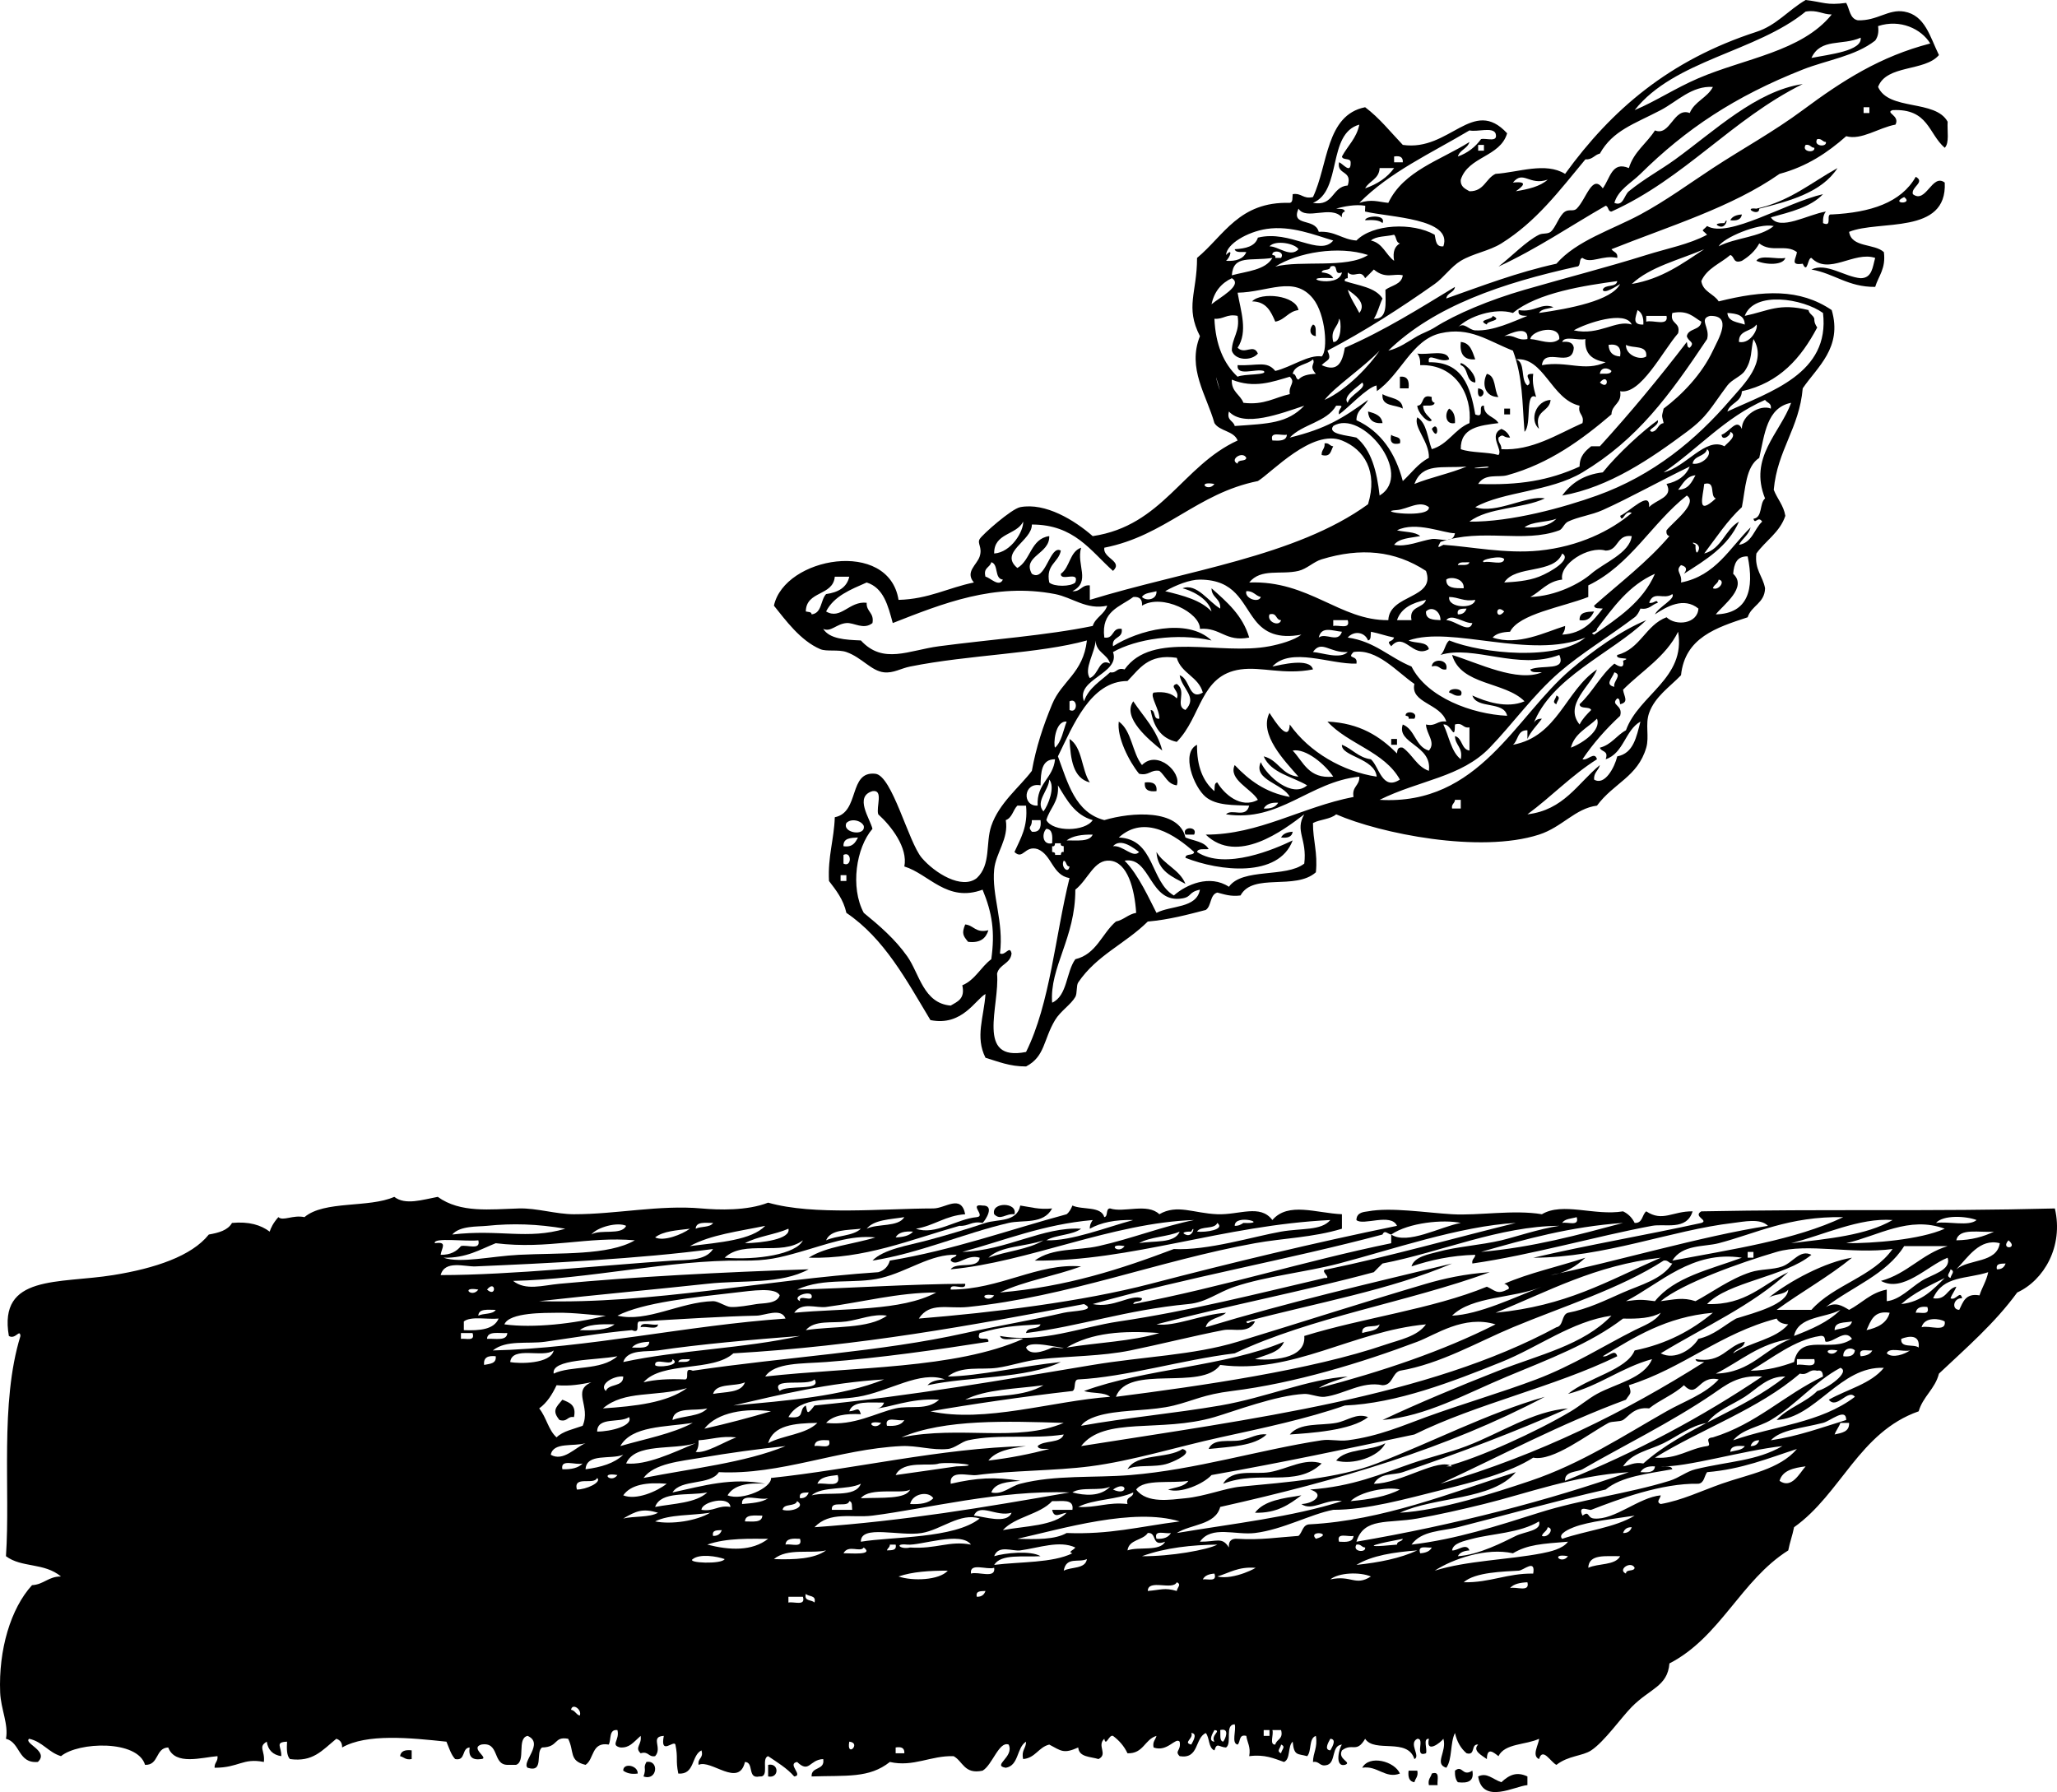 <?xml version="1.0" encoding="utf-8"?>
<!-- Generator: Adobe Illustrator 13.0.2, SVG Export Plug-In . SVG Version: 6.00 Build 14948)  -->
<!DOCTYPE svg PUBLIC "-//W3C//DTD SVG 1.1//EN" "http://www.w3.org/Graphics/SVG/1.1/DTD/svg11.dtd">
<svg version="1.1" id="leaping_xA0_Image_1_" xmlns:x="http://ns.adobe.com/Extensibility/1.0/" xmlns:i="http://ns.adobe.com/AdobeIllustrator/10.0/" xmlns:graph="http://ns.adobe.com/Graphs/1.0/"
	 xmlns="http://www.w3.org/2000/svg" xmlns:xlink="http://www.w3.org/1999/xlink" x="0px" y="0px" width="349.76px"
	 height="304.722px" viewBox="0 0 349.76 304.722" enable-background="new 0 0 349.76 304.722" xml:space="preserve">
<g>
	<path fill-rule="evenodd" clip-rule="evenodd" d="M296.178,36.465c-0.119,0.867-0.848,1.123-1.972,0.985
		C294.53,36.789,295.26,36.532,296.178,36.465z"/>
	<path fill-rule="evenodd" clip-rule="evenodd" d="M232.118,37.45c0.008-0.752,3.651-1.081,2.957,0.493
		C234.492,37.375,233.333,37.385,232.118,37.45z"/>
	<path fill-rule="evenodd" clip-rule="evenodd" d="M298.642,44.349c0.683-1.124,3.43-0.184,4.928-0.493
		C303.201,45.103,300.382,45.094,298.642,44.349z"/>
	<path fill-rule="evenodd" clip-rule="evenodd" d="M220.784,52.726c-1.748,0.222-2.278,1.663-3.941,1.971
		c-0.743-1.721-1.506-3.422-3.942-3.45C214.421,49.593,220.356,50.21,220.784,52.726z"/>
	<path fill-rule="evenodd" clip-rule="evenodd" d="M253.8,53.711c1.867,0.84-1.07,0.811-0.985,1.479
		C250.947,54.35,253.885,54.379,253.8,53.711z"/>
	<path fill-rule="evenodd" clip-rule="evenodd" d="M223.248,55.19c0.669,0.152,0.409,1.233,0.493,1.971
		C222.599,57.023,222.608,55.845,223.248,55.19z"/>
	<path fill-rule="evenodd" clip-rule="evenodd" d="M248.38,58.146c1.653,0.153,1.965,1.648,2.463,2.957
		C248.884,61.255,248.176,60.156,248.38,58.146z"/>
	<path fill-rule="evenodd" clip-rule="evenodd" d="M252.814,63.567c1.611,0.36,1.187,2.755,1.971,3.942
		C252.543,67.506,251.886,65.373,252.814,63.567z"/>
	<path fill-rule="evenodd" clip-rule="evenodd" d="M238.031,64.06c1.299-0.148,1.617,0.682,1.479,1.971c-0.493,0-0.985,0-1.479,0
		C238.031,65.374,238.031,64.717,238.031,64.06z"/>
	<path fill-rule="evenodd" clip-rule="evenodd" d="M251.336,66.031C253.595,66.359,250.94,69.014,251.336,66.031L251.336,66.031z"/>
	<path fill-rule="evenodd" clip-rule="evenodd" d="M235.075,67.016c1.212,0.759,3.349,0.593,3.449,2.464
		C237.288,68.745,234.845,69.217,235.075,67.016z"/>
	<path fill-rule="evenodd" clip-rule="evenodd" d="M263.655,68.001c-0.176,2.125-2.902,1.697-1.971,4.928
		C259.992,71.39,261.163,68.125,263.655,68.001z"/>
	<path fill-rule="evenodd" clip-rule="evenodd" d="M246.408,69.48c0.731,0.419,1.06,1.24,0.985,2.464
		C245.688,72.289,245.627,70.216,246.408,69.48z"/>
	<path fill-rule="evenodd" clip-rule="evenodd" d="M255.771,69.48c0.329,0,0.657,0,0.986,0c0,0.329,0,0.657,0,0.985
		c-0.329,0-0.657,0-0.986,0C255.771,70.137,255.771,69.809,255.771,69.48z"/>
	<path fill-rule="evenodd" clip-rule="evenodd" d="M232.611,69.973c1.17,0.308,2.294,0.663,2.464,1.971
		C233.468,72.072,232.703,71.359,232.611,69.973z"/>
	<path fill-rule="evenodd" clip-rule="evenodd" d="M243.452,72.929C244.726,71.233,244.643,75.463,243.452,72.929L243.452,72.929z"
		/>
	<path fill-rule="evenodd" clip-rule="evenodd" d="M236.553,73.915c0.46,0.526,1.818,0.153,1.479,1.478
		C236.751,75.688,236.258,75.195,236.553,73.915z"/>
	<path fill-rule="evenodd" clip-rule="evenodd" d="M225.22,75.393c0.796-0.139,0.848,0.466,1.479,0.493
		c-0.431,0.72-0.392,1.908-1.972,1.479C224.664,76.48,225.33,76.325,225.22,75.393z"/>
	<path fill-rule="evenodd" clip-rule="evenodd" d="M271.047,103.974c-0.45,0.864-0.916,1.712-2.464,1.478
		C268.512,104.066,269.79,104.03,271.047,103.974z"/>
	<path fill-rule="evenodd" clip-rule="evenodd" d="M245.916,113.829c-1.188,0.202-1.071-0.9-2.464-0.493
		C243.495,111.87,246.39,112.018,245.916,113.829z"/>
	<path fill-rule="evenodd" clip-rule="evenodd" d="M246.408,117.771c-0.157-0.87,2.761-0.879,1.972,0.493
		C247.35,118.472,247.074,117.926,246.408,117.771z"/>
	<path fill-rule="evenodd" clip-rule="evenodd" d="M264.641,118.264c0.878,0.361,0.071,0.896,0,1.479
		C263.764,119.381,264.569,118.846,264.641,118.264z"/>
	<path fill-rule="evenodd" clip-rule="evenodd" d="M192.697,119.249c1.764,2.671,4.026,4.844,4.928,8.377
		C195.409,125.846,190.722,122.017,192.697,119.249z"/>
	<path fill-rule="evenodd" clip-rule="evenodd" d="M239.017,121.713c-0.195-0.956,2.245-0.72,1.479,0.493c-0.328,0-0.657,0-0.985,0
		C239.601,121.787,239.317,121.741,239.017,121.713z"/>
	<path fill-rule="evenodd" clip-rule="evenodd" d="M190.233,122.699c2.222,1.556,2.263,5.293,3.942,7.391
		c2.61-2.656,6.788,1.258,5.913,3.45c-1.594-0.214-1.956-1.658-2.957-2.464c-1.555-0.241-1.74,0.888-3.449,0.493
		C191.95,129.444,189.872,125.301,190.233,122.699z"/>
	<path fill-rule="evenodd" clip-rule="evenodd" d="M181.856,125.655c2.205,1.408,2.02,5.208,3.449,7.391
		C182.434,132.305,182.037,129.088,181.856,125.655z"/>
	<path fill-rule="evenodd" clip-rule="evenodd" d="M236.553,125.655c0.329,0,0.657,0,0.986,0c0,0.328,0,0.657,0,0.985
		c-0.329,0-0.657,0-0.986,0C236.553,126.312,236.553,125.983,236.553,125.655z"/>
	<path fill-rule="evenodd" clip-rule="evenodd" d="M194.668,133.046c1.289-0.139,2.12,0.18,1.972,1.479
		C195.351,134.664,194.52,134.345,194.668,133.046z"/>
	<path fill-rule="evenodd" clip-rule="evenodd" d="M201.566,141.917c-0.724-1.438,2.203-1.438,1.479,0
		C202.553,141.917,202.06,141.917,201.566,141.917z"/>
	<path fill-rule="evenodd" clip-rule="evenodd" d="M217.828,142.409c0.324-0.662,1.053-0.918,1.971-0.985
		C219.681,142.291,218.951,142.547,217.828,142.409z"/>
	<path fill-rule="evenodd" clip-rule="evenodd" d="M196.64,144.873c1.288,2.161,3.926,2.972,4.927,5.42
		C199.321,149.09,196.829,148.132,196.64,144.873z"/>
	<path fill-rule="evenodd" clip-rule="evenodd" d="M164.117,157.192c1.492,0.15,1.76,1.524,3.942,0.985
		c-0.42,1.387-1.4,2.214-3.449,1.971C163.74,159.108,163.499,158.692,164.117,157.192z"/>
	<path fill-rule="evenodd" clip-rule="evenodd" d="M172.494,206.469c-1.528-0.167-2.354,1.141-3.449,0
		C168.468,204.36,173.07,204.36,172.494,206.469z"/>
	<path fill-rule="evenodd" clip-rule="evenodd" d="M178.899,205.483c-1.49,2.775-4.971,1.901-7.391,2.464
		c-7.57,1.758-15.311,5.191-23.16,6.405c1.88-1.956,6.149-2.583,9.363-3.449c3.53-0.951,6.677-1.902,9.855-2.956
		c2.034-0.675,5.351-0.074,5.913-2.957C175.208,205.233,176.687,205.725,178.899,205.483z"/>
	<path fill-rule="evenodd" clip-rule="evenodd" d="M108.927,225.687c0.061-1.089,2.09-0.21,2.957-0.493
		C111.822,226.282,109.793,225.403,108.927,225.687z"/>
	<path fill-rule="evenodd" clip-rule="evenodd" d="M95.623,238.006c1.167,0.476,2.421,0.864,1.971,2.956
		c-1.187-0.201-1.071,0.9-2.463,0.493C93.816,239.873,94.541,239.302,95.623,238.006z"/>
	<path fill-rule="evenodd" clip-rule="evenodd" d="M232.611,240.962c-2.826,2.314-10.02,2.728-13.305,2.957
		c1.709-2.064,5.223-1.483,7.884-1.972C229.133,241.591,230.624,240.212,232.611,240.962z"/>
	<path fill-rule="evenodd" clip-rule="evenodd" d="M215.364,243.919c-2.112,1.993-6.146,2.065-9.855,2.464
		c0.776-1.899,3.57-1.131,5.421-1.479C212.553,244.599,213.917,243.69,215.364,243.919z"/>
	<path fill-rule="evenodd" clip-rule="evenodd" d="M235.567,245.396c-1.143,2.397-5.639,3.766-8.377,2.957
		C228.852,246.237,233.169,246.776,235.567,245.396z"/>
	<path fill-rule="evenodd" clip-rule="evenodd" d="M201.074,246.383c1.954,0.604-1.239,2.043-2.464,2.464
		c-2.272,0.78-5.424,0.089-6.898,0.985C193.243,247.093,198.521,248.1,201.074,246.383z"/>
	<path fill-rule="evenodd" clip-rule="evenodd" d="M224.727,248.847c-4.37,4.214-10.511,1-16.754,3.449
		c1.545-2.632,5.26-1.529,7.885-1.972C218.883,249.814,221.842,247.836,224.727,248.847z"/>
	<path fill-rule="evenodd" clip-rule="evenodd" d="M221.277,254.267c-2.062,1.551-4.161,3.066-7.884,2.957
		C214.924,255.141,218.156,254.76,221.277,254.267z"/>
	<path fill-rule="evenodd" clip-rule="evenodd" d="M69.999,297.63c0,0.493,0,0.985,0,1.479c-1.03,0.208-1.305-0.338-1.971-0.493
		C68.146,297.749,68.875,297.492,69.999,297.63z"/>
	<path fill-rule="evenodd" clip-rule="evenodd" d="M238.031,301.572c-2.454,0.956-3.859-1.425-6.406-0.985
		C232.824,298.345,237.126,299.472,238.031,301.572z"/>
	<path fill-rule="evenodd" clip-rule="evenodd" d="M109.913,299.601c2.224-0.372,1.846,3.293-0.493,2.464
		C109.977,300.518,109.278,300.763,109.913,299.601z"/>
	<path fill-rule="evenodd" clip-rule="evenodd" d="M108.434,301.572c-1.143,0.157-1.892-0.079-2.463-0.493
		C105.938,299.688,108.501,300.168,108.434,301.572z"/>
	<path fill-rule="evenodd" clip-rule="evenodd" d="M130.609,300.094c1.897-0.389,1.897,2.359,0,1.971
		C130.609,301.408,130.609,300.751,130.609,300.094z"/>
	<path fill-rule="evenodd" clip-rule="evenodd" d="M250.351,301.079c0.344,1.822-0.779,2.177-2.464,1.972
		c-0.383-0.439-0.53-1.113-0.493-1.972C248.729,300.04,248.62,302.197,250.351,301.079z"/>
	<path fill-rule="evenodd" clip-rule="evenodd" d="M239.51,301.079c0.493,0,0.985,0,1.479,0c0.208,1.03-0.338,1.305-0.493,1.972
		C239.628,302.932,239.372,302.202,239.51,301.079z"/>
	<path fill-rule="evenodd" clip-rule="evenodd" d="M243.452,301.572c1.481-0.497,0.873,1.098,0.985,1.971c-0.493,0-0.985,0-1.479,0
		C242.75,302.514,243.297,302.238,243.452,301.572z"/>
	<path fill-rule="evenodd" clip-rule="evenodd" d="M259.713,302.064c0,0.493,0,0.986,0,1.479c-2.047,0.124-7.64,3.372-8.377-1.479
		c1.512-0.72,2.408,0.451,3.942,0.986C256.728,301.693,257.978,301.256,259.713,302.064z"/>
	<path fill-rule="evenodd" clip-rule="evenodd" d="M309.975,33.015c-2.074,2.197-5.516,3.025-8.869,3.942
		c1.527,2.385,6.285-0.499,9.362-0.985c-0.383,0.438-0.529,1.113-0.493,1.971c1.752,0.766,0.298-1.673,1.479-1.478
		c6.575-0.324,11.8-1.998,14.29-6.406c1.677,0.932-0.844,1.728-0.492,2.957c2.243,1.724,3.263-3.609,5.42-1.971
		c0.449,8.958-11.185,6.298-16.261,8.377c0.398,2.722,4.298,1.943,5.913,3.449c0.362,2.826-0.906,4.021-1.479,5.913
		c-4.638,0.039-6.923-2.276-10.841-2.957c2.558-1.23,5.633,1.256,8.377,1.479c1.957-0.015,2.024-1.918,2.464-3.449
		c-3.602-1.209-7.897,3.032-10.841,0c-0.667-0.085-0.639,2.852-1.479,0.985c-2.224,0.338-1.13-0.827-0.985-1.971
		c-1.885-1.432-4.317,0.158-6.406-1.478c-0.688,1.283-1.732,2.209-2.956,2.957c-1.55,0.564-1.197-0.774-1.972-0.986
		c-1.677,1.444-3.983,2.258-4.927,4.435c0.293,1.842,2.134,2.136,2.956,3.449c7.609-1.902,13.757-2.215,19.218,1.479
		c1.867,6.392-2.483,9.701-4.928,13.305c-0.583,6.808-4.314,10.468-4.928,17.247c0.586,1.549,1.664,2.607,1.972,4.435
		c-0.948,2.83-3.352,4.205-4.928,6.406c-0.33,2.794,1.107,3.82,1.479,5.913c-0.067,2.561-2.329,2.927-2.957,4.928
		c-5.314,1.748-10.67,3.456-11.334,9.855c-1.951,2.022-4.418,3.625-5.42,6.406c-0.699,1.94,0.055,4.046-0.493,5.913
		c-1.455,4.965-5.524,5.993-8.377,9.855c-3.702,0.466-5.904,3.652-9.854,4.928c-10.044,3.241-26.975-0.168-34.494-3.45
		c-0.962,0.845-2.758,0.856-3.942,1.479c-0.014,2.97,0.841,5.073,0.493,8.377c-3.515,3.117-10.698,0.027-12.812,3.942
		c-1.694,0.215-2.763-0.195-3.942-0.493c-1.295,0.348-0.973,2.312-1.971,2.957c-3.132,0.811-6.232,1.651-9.855,1.971
		c-3.897,3.839-8.662,5.688-11.826,10.349c-0.355,0.522-0.151,1.867-0.493,2.463c-0.757,1.318-2.535,2.416-3.449,3.942
		c-2.007,3.35-1.686,6.194-4.928,7.885c-2.803,0.01-4.75-0.835-6.899-1.479c-1.785-3.542-0.283-6.828,0-10.841
		c-1.702,0.934-3.982,5.539-9.362,4.435c-4.072-6.769-7.824-13.857-14.291-18.232c-0.508-2.284-1.746-3.838-2.957-5.42
		c-0.222-4.165,0.858-7.026,0.986-10.841c4.307-0.837,2.271-7.901,6.898-7.392c2.862,0.315,5.615,11.618,7.884,14.29
		c2.178,2.564,6.809,5.466,9.363,3.449c2.454-2.295,1.468-5.945,2.464-8.87c1.335-3.923,4.826-6.603,6.898-9.362
		c0.726-4.038,1.915-7.63,3.449-11.333c1.652-3.989,5.273-5.263,5.913-10.841c-8.177,2.271-19.965,2.407-30.059,4.435
		c-1.604,0.322-2.829,1.153-4.435,0.985c-2.183-0.228-3.779-2.531-6.406-3.449c-1.361-0.476-3.376-0.043-4.435-0.493
		c-3.39-1.439-5.946-4.991-7.884-7.392c1.785-8.278,19.519-11.427,21.189-0.985c5.122-0.134,8.442-2.07,12.812-2.957
		c-1.552-1.819,0.526-2.996,0.986-4.435c0.501-1.569-0.465-2.183,0-2.957c0.468-0.779,5.406-5.137,6.898-5.42
		c4.273-0.812,9.221,2.217,12.319,4.928c11.873-1.76,15.279-11.987,24.639-16.261c-0.639-1.661-3.052-1.547-3.942-2.957
		c-1.325-4.732-4.67-9.301-2.464-14.783c-2.548-4.996-0.492-7.367-0.492-13.304c4.578-3.798,7.14-9.614,15.769-9.363
		c0.577-0.08,0.415-0.898,0.492-1.479c1.556-0.241,1.74,0.888,3.449,0.493c2.596-5.454,2.16-13.938,8.87-15.276
		c2.438,1.832,4.32,4.221,6.406,6.406c7.98,1.172,11.913-8.294,17.739-1.971c-1.195,4.061-6.612,3.899-7.884,7.884
		c-0.084,1.233,0.757,1.542,1.478,1.971c2.502,0.038,2.751-2.177,4.436-2.957c3.909-0.259,8.483-2.056,11.826,0
		c7.924-10.929,17.732-19.345,32.522-24.146c3.428-1.112,5.357-3.645,8.377-5.42c3.147,0.38,3.498,0.936,6.898,0.493
		c0.592,1.052,0.602,2.684,1.971,2.957c3.285,0.13,5.193-1.943,7.885-1.479c3.574,0.618,4.394,4.311,5.913,7.392
		c-2.414,2.842-8.924,1.588-10.348,5.42c1.812,4.102,9.736,2.089,11.826,5.913c-0.101,1.542,0.332,3.617-0.493,4.435
		c-2.782-2.385-2.757-6.699-8.869-6.406c-1.34,0.45,1.312,0.916,0.492,2.464c-2.865,0.524-5.792,2.703-8.377,1.971
		c-3.137,2.776-6.672,5.154-11.334,6.406c-8.112,5.685-18.72,8.874-28.58,12.812c0.32,0.501,1.133,0.51,0.985,1.479
		c-2.476-0.575-4.468,1.085-5.913,0c-0.709,0.111-0.172,1.471-0.985,1.478c-12.646,2.793-24.192,6.688-32.029,14.29
		c1.818-0.413,3.311-1.517,4.928-2.464c0.857-0.502,1.992-0.865,2.956-1.478c3.581-2.278,9.326-4.683,15.276-6.406
		c7.073-2.049,13.922-3.79,20.695-5.913c3.652-1.145,7.268-1.804,10.349-3.449c-0.978-1.015-0.978-0.464,0-1.479
		C293.892,40.567,303.653,34.47,309.975,33.015z M282.38,18.725c-4.54,2.379-8.143,3.448-10.348,7.392
		c-0.938,0.211-1.238,1.062-2.464,0.985c-4.444,5.355-8.35,10.587-14.29,14.291c-2.093,1.305-4.762,1.676-6.898,2.957
		c-1.626,0.974-2.905,2.862-4.436,3.942c-5.965,4.21-11.92,8.019-18.232,11.333c0.805,1.687-0.059,1.481-0.985,2.464
		c2.836,1.299,3.518-0.603,3.942-2.957c6.757-2.934,12.695-6.687,18.725-10.348c-0.145,1.005-1.333,0.966-1.478,1.971
		c6.073-2.139,11.993-4.432,18.725-5.913c3.418-3.939,9.459-5.772,14.29-8.377c4.359-2.35,8.316-5.259,12.319-7.884
		c4.978-3.264,10.338-6.189,15.275-9.855c6.868-5.1,13.213-9.134,21.682-11.333c-1.515-2.485-5.112-4.195-8.869-2.957
		c0.157,1.143-0.079,1.892-0.493,2.464c-3.429,2.674-8.198,3.3-12.319,4.928c-11.523,4.55-19.859,10.097-27.595,17.739
		c-1.595,1.576-3.76,2.664-4.435,4.928c1.524,0.67,1.655-1.316,2.464-1.971c2.732-2.211,5.337-3.575,7.884-5.42
		c6.666-4.829,13.759-11.637,21.682-12.812c-12.077,5.99-20.07,16.065-32.522,21.682c-0.651-0.006-0.45-0.864-0.985-0.986
		c-6.06,3.468-11.711,7.343-18.232,10.348c2.156-1.646,4.716-4.342,6.899-5.42c0.639-0.315,1.435-0.072,1.971-0.493
		c0.857-0.673,1.469-2.832,2.464-3.449c0.704-0.438,1.438,0.039,1.971-0.493c1.658-1.656,2.622-5.988,4.435-3.449
		c1.264-1.72,1.549-4.672,4.436-3.449c0.835-2.778,3.034-4.193,4.435-6.406c2.626,1.058,3.177-4.02,5.913-2.957
		c0.814-1.978,2.996-2.589,3.942-4.435C287.675,14.542,285.155,17.271,282.38,18.725z M307.019,1.971
		c-8.402,6.873-22.33,8.222-29.073,16.754c3.64-1.531,6.863-3.712,10.841-5.42c7.887-3.387,17.579-4.535,22.667-10.841
		C309.831,2.443,309,1.632,307.019,1.971z M226.698,58.146c1.486,0.14,1.397-3.814,0.985-3.942
		C227.532,55.696,226.159,55.965,226.698,58.146z M308.004,9.855c3.015-0.606,8.671-1.175,8.377-3.449
		C313.233,7.818,309.592,6.416,308.004,9.855z M316.874,19.218c0.328,0,0.656,0,0.985,0c0-0.328,0-0.657,0-0.985
		c-0.329,0-0.657,0-0.985,0C316.874,18.561,316.874,18.89,316.874,19.218z M223.248,34.494c3.603,0.645,3.17-2.743,5.913-2.957
		c0.841-2.647-1.889-1.725-1.478-3.942c0.578,0.14,2.047,2.171,1.971,0c-0.008-0.813-1.367-0.275-1.479-0.985
		c0.972-1.821,2.487-3.098,2.957-5.42C225.611,22.73,228.252,32.434,223.248,34.494z M237.046,28.581c-0.821,0-1.643,0-2.464,0
		c-0.083,1.888-1.782,2.16-2.464,3.449C234.189,31.309,235.877,30.204,237.046,28.581z M251.829,23.653
		c0.931-0.218,2.97,0.67,2.464-0.985c-0.524-1.119-3.098-0.188-4.436-0.493c-6.484,3.864-13.599,7.097-18.725,12.319
		c2.144-0.677,3.118-0.181,4.928,0c2.589-5.459,8.864-7.233,13.797-10.348c-0.333,1.145-1.638,1.319-1.971,2.464
		C249.587,26.01,250.857,24.981,251.829,23.653z M251.336,25.624c0.328,0,0.657,0,0.985,0c0-0.329,0-0.657,0-0.986
		c-0.328,0-0.657,0-0.985,0C251.336,24.967,251.336,25.295,251.336,25.624z M310.468,24.146c-0.63-0.027-0.683-0.631-1.479-0.493
		C308.224,24.866,310.663,25.102,310.468,24.146z M308.497,25.131c-0.631-0.027-0.683-0.632-1.479-0.493
		C306.252,25.851,308.692,26.087,308.497,25.131z M237.046,27.595c0.493,0,0.985,0,1.479,0c0.063-0.885-0.489-1.153-1.479-0.985
		C237.046,26.938,237.046,27.267,237.046,27.595z M257.249,31.044c2.817-0.298,1.555,0.726,0.493,1.478
		c2.114-0.349,4.123-0.804,5.42-1.971C259.988,31.621,259.019,28.86,257.249,31.044z M323.772,33.508
		C321.238,34.699,325.469,34.782,323.772,33.508L323.772,33.508z M228.669,35.972c-0.384,0.108-0.573,0.413-0.493,0.985
		c-1.858-2.147-6.067,0.601-7.392-1.479c-1.346,3.137,2.784,1.49,3.45,3.942c2.798-0.17,3.951,1.305,6.405,1.478
		c2.749-2.818,9.549-3.127,13.305-0.985c0.208,0.942,0.179,2.121,1.479,1.971c1.639-4.761-9.132-4.916-13.305-5.913
		c-0.066-0.016,0.064-0.974,0-0.986c-1.608-0.288-3.712,0.132-4.928,0.493C227.771,35.556,228.589,35.395,228.669,35.972z
		 M292.235,41.885c2.796-1.475,7.022-1.52,9.362-3.45C298.95,37.852,292.909,40.517,292.235,41.885z M209.451,46.813
		c2.583-0.702,5.696-0.874,6.898-2.957C212.572,44.431,209.715,43.275,209.451,46.813z M211.915,42.871
		c-0.737-0.084-1.818,0.176-1.972-0.493c1.859-0.112,3.476-0.467,3.942-1.971c5.512-1.373,10.509,3.288,12.812,0.493
		c-3.044-0.894-7.161-2.603-11.334-1.971c-3.251,0.492-6.784,2.538-6.898,4.435c1.226-1.335,0.718,0.415,0,0.986
		C210.219,44.459,211.418,44.017,211.915,42.871z M233.104,40.899c2.024,0.44,2.514,2.414,3.942,3.45
		c-0.28-1.595,0.149-2.479,0.985-2.957c-0.692-0.129-0.562-1.081-0.985-1.479C235.729,40.24,233.967,40.121,233.104,40.899z
		 M220.784,42.378c-0.541-0.965-3.91-1.637-4.927-0.493C217.365,41.883,219.429,43.86,220.784,42.378z M216.843,45.334
		c4.279-1.133,12.185,0.377,15.769-1.971C227.571,41.71,220.632,42.934,216.843,45.334z M277.452,48.291
		c5.188-0.89,8.646-3.509,12.319-5.913C285.521,44.204,280.587,45.349,277.452,48.291z M216.843,43.856c0.328,0,0.656,0,0.985,0
		c0.766-1.213-1.674-1.449-1.479-0.493C216.65,43.391,216.933,43.437,216.843,43.856z M224.727,46.32
		c0.918,0.068,1.647,0.324,1.972,0.986c-6.977-0.431,0.93,1.993,1.478-0.986c-1.594,0.609-0.376-1.594-1.971-0.985
		C226.197,46.148,224.838,45.61,224.727,46.32z M232.118,47.306c-0.79-1.626-1.842,0.069-2.957-0.986c0,0.329,0,0.657,0,0.986
		c-0.3,0.028-0.583,0.074-0.492,0.493c2.346,0.775,5.192,1.049,6.406,2.957c-0.539,1.104-0.816,2.469-1.479,3.449
		c2.402,0.104,1.981-2.617,1.971-4.928c1.039-0.768,2.732-0.881,2.957-2.463c-1.576-0.389-2.902,0.71-4.928-0.986
		C233.115,46.332,232.622,46.824,232.118,47.306z M206.002,51.74c1.238-1.085,5.458-3.244,3.449-4.435
		C207.668,48.151,206.459,49.569,206.002,51.74z M274.988,47.798c-5.407,0.741-13.553,1.93-17.739,5.42
		c-3.029-0.944-7.571,0.558-9.362,2.464c1.051-1.046,1.802,0.428,2.956,0.493c3.046,0.169,6.415-1.495,8.87-2.464
		c-0.774-0.047-1.708,0.066-1.479-0.985c2.769,0.452,3.823-1.333,5.913-0.493c-0.877,0.272-2.046,0.253-2.463,0.985
		c5.18-0.736,12.36-2.089,13.797-4.928c-0.635,0.397-2.766,1.771-2.957,0.985C272.839,48.277,274.828,48.952,274.988,47.798z
		 M216.843,63.074c2.734-0.654,5.671-2.824,7.884-2.464c1.12-0.985,0.694-7.179-1.479-9.855c-3.227-3.977-7.65-1.067-12.812-0.985
		c0.53,3.107,1.795,6.635,0,9.362c1.26,1.238,2.693-0.755,3.449,0.985c-1.071,1.293-3.886,1.215-4.435-0.493
		c0.039-2.26,1.424-3.175,0.985-5.913c-1.857-0.379-2.355,0.601-3.942,0.493c0.192,4.407,1.564,7.635,3.942,9.855
		c0.99-0.517,5.311-0.236,4.435-0.985c-1.363-0.443-4.626,1.012-4.435-0.986C213.847,62.238,215.362,61.283,216.843,63.074z
		 M231.133,53.219c1.32-1.68-0.846-3.167-1.972-3.942C229.638,50.771,230.479,51.901,231.133,53.219z M309.975,53.219
		c-3.426-2.466-11.715-3.798-13.305,0.493c4.095-0.86,5.798-2.228,10.841-0.985c0.118,0.703,0.812,0.831,0.986,1.478
		c-0.021,0.679,0.231,1.082,0.492,1.479c-2.728,5.156-6.364,9.404-12.812,10.841c-0.066,1.905-1.999,1.943-2.464,3.449
		C301.025,66.572,311.188,63.514,309.975,53.219z M279.424,55.19c0.073-1.224-0.255-2.045-0.985-2.464
		C278.12,53.926,277.443,55.261,279.424,55.19z M285.337,56.668c-2.636,3.016-6.363,10.537-9.855,9.855
		c0.344,2.151-1.423,2.191-1.479,3.942c-4.93,4.201-10.507,8.363-17.739,10.348c-1.531,0.42-3.763-0.372-4.928,1.479
		c6.995,0.247,12.006-0.575,17.247-2.957c0.005-1.802,0.974-2.64,1.971-3.45c0.493,0,0.985,0,1.479,0
		c5.168-5.673,10.079-11.602,14.783-17.739c0.11,0.382,0.014,0.972,0.492,0.985c0.99-1.005-0.218-0.966-0.492-1.971
		c0.261-1.382,2.326-0.958,2.464-2.463c-1.354-0.783-2.256-2.015-4.928-1.479C283.864,55.184,285.824,54.703,285.337,56.668z
		 M280.902,73.422c1.004-0.145,0.966-1.333,1.971-1.478c-0.345-1.517-0.345-0.947,0-2.464c3.147-2.378,6.488-5.833,8.377-9.855
		c0.94-2.002,3.409-6.011-0.493-5.913c-1.979,0.518,0.065,2.002-0.492,3.942c-6.421,9.606-11.828,17.05-21.189,22.667
		c-5.518,3.311-13.484,3.228-18.232,5.913c3.484,1.262,8.976-2.127,11.827-1.478c-3.805,1.78-9.667,1.502-12.812,3.942
		c7.065,0.084,16.075-2.422,21.682-4.435c9.592-3.443,16.855-9.499,22.667-16.261c2.246-2.612,6.343-6.445,3.942-10.348
		c-0.503,1.921-0.148,3.449-1.479,5.42c-0.621,0.92-2.207,1.463-2.956,2.464c-2.904,3.877-3.373,5.262-6.898,7.884
		c-6.066,4.511-13.157,9.422-21.189,10.841c1.518-2.097,3.657-3.569,6.898-3.942c2.56-3.193,6.945-7.177,9.363-8.87
		C282.183,72.474,279.721,73.131,280.902,73.422z M296.67,55.19c-0.018-1.625-1.401-1.884-2.956-1.971
		C293.829,54.746,295.461,54.756,296.67,55.19z M267.598,56.175c4.344,0.961,7.187-1.878,9.854-0.985
		C276.388,52.673,269.624,54.981,267.598,56.175z M279.916,54.697c1.12-0.359,3.845,0.888,3.45-0.986c-1.15,0-2.3,0-3.45,0
		C279.916,54.04,279.916,54.369,279.916,54.697z M295.685,58.146c2.07,0.403,3.379-2.501,2.957-2.957
		C297.891,56.41,295.58,56.07,295.685,58.146z M255.771,57.161c1.828-0.349,2.115,0.842,3.942,0.493
		C259.959,55.215,256.817,56.675,255.771,57.161z M260.206,57.654c1.567,0.083,3.628,1.155,4.928,0
		C265.272,55.038,260.382,56.143,260.206,57.654z M269.075,71.944c0.357-1.507-0.85-1.45-0.492-2.957
		c-4.827-1.089-6.087-8.364-10.841-7.884c1.714,0.421,0.732,3.538,1.971,4.435c1.219-0.578-1.195-2.048,0.985-1.971
		c-0.216,1.694,0.195,2.762,0.493,3.942c-1.954-1.069-0.685,4.735-1.971,5.913c-0.402-5.049-0.283-9.266-1.972-13.797
		c-4.281-1.675-7.299-4.113-12.319-2.957c-4.886,1.126-6.74,7.019-10.841,9.855c0.09-0.062-0.09-0.967,0-0.985
		c-1.694,0.347-4.935,3.917-6.405,4.927c-0.314-1.075,1.396-1.567-0.493-1.478c-1.623,2.812-5.745,3.124-7.884,5.42
		c6.159-1.503,9.038-3.302,13.305-6.406c-0.57,1.237-1.964,1.65-1.972,3.45c4.163,1.915,6.614,5.541,7.885,10.348
		c1.455-1.337,2.586-2.998,4.435-3.942c0.119-2.759-2.677-5.192-1.971-6.899c1.637,0.991,1.729,3.527,2.464,5.421
		c2.788-0.825,3.849-3.378,6.405-4.435c0.494-4.743-2.326-10.053-8.377-9.855c0.037-0.858-0.109-1.532-0.492-1.971
		c1.829,0.307,5.071-0.801,5.42,0.986c-1.575,0.745-3.771-1.43-3.449,0.493c5.699-0.115,7.05,4.119,7.884,8.87
		c1.752,0.766,0.298-1.673,1.479-1.478c-0.014,1.821,1.826,1.787,2.464,2.957c-3.207,0.406-6.48,0.746-6.405,4.435
		c1.816,0.646,4.483,0.443,6.405,0.985c0.836-0.865-1.781-3.356,0.493-4.435c0.709,0.276,1.202,0.769,1.479,1.479
		c-1.345,0.044-0.992-0.821-1.972,0c-0.11,0.932,0.556,1.087,0.493,1.971C260.469,76.676,264.724,73.884,269.075,71.944z
		 M267.598,59.132c-0.24,3.644-5.008-0.256-5.421,2.957c4.372-0.766,7.204,1.179,10.841-0.493c-2.103-0.361-3.653-1.274-3.449-3.942
		c-1.179,0.3-3.575-0.619-3.942,0.493C266.749,58.009,267.479,58.265,267.598,59.132z M275.481,60.61
		c0.229-1.543-0.429-2.2-1.971-1.971C273.57,59.893,274.228,60.55,275.481,60.61z M279.916,60.61
		c0.232-2.04-2.305-1.309-3.449-1.971C276.403,60.474,278.975,61.305,279.916,60.61z M225.22,68.001
		c3.869-1.719,7.774-6.019,9.362-8.377C231.851,62.481,226.941,65.776,225.22,68.001z M219.799,63.567
		c0.651,0.005,0.45,0.864,0.985,0.985c0.607-0.707,1.695-0.934,2.957-0.985c-1.279-1.441-0.017-1.599-0.493-2.464
		C222.243,62.068,220.166,61.963,219.799,63.567z M272.032,63.567c0.737-0.084,1.818,0.176,1.971-0.493
		C273.349,62.434,272.17,62.424,272.032,63.567z M206.987,65.045C208.245,69.032,206.132,61.787,206.987,65.045L206.987,65.045z
		 M209.451,64.552c-0.116,2.088,1.438,2.505,1.971,3.942c3.555,0.433,5.321-0.92,7.885-1.479c-0.247-1.55,1.074-1.926,0-2.957
		C216.363,64.918,213.236,66.1,209.451,64.552z M272.032,65.045C273.692,66.542,273.526,63.223,272.032,65.045L272.032,65.045z
		 M229.161,68.495c0.311-1.357,3.374-2.507,2.464-3.45C230.77,65.856,228.181,67.48,229.161,68.495z M293.221,75.886
		c0.382-0.497,2.362-1.832,0.985-2.464c0.151,0.598-1.423,1.699-1.478,0.493c1.357-0.431,2.594-2.906,3.449-0.986
		c-0.061-2.276,3.111-4.219,4.928-3.449c0.147-0.969-0.666-0.977-0.985-1.479c-6.858,2.997-11.377,8.334-17.247,12.319
		C286.647,79.447,290.042,74.217,293.221,75.886z M287.801,78.842c1.635,0.288,3.566-1.645,2.464-2.463
		C289.921,77.678,288.021,77.42,287.801,78.842z M300.12,84.756c-2.812-6.979,2.545-11.088,4.435-16.261
		c-4.13,0.797-4.512,5.344-5.421,9.362c-2.307,1.47-2.339,5.217-2.956,8.377c-2.48,2.283-4.351,5.176-6.406,7.884
		c2.994-0.784,3.51-4.046,5.913-5.42c-1.855,4.222-5.646,6.509-9.362,8.87c0.552-0.709,0.531-1.202-0.493-1.478
		c-1.073,1.03,0.247,1.406,0,2.957c5.915-1.148,8.253-5.873,11.827-9.363c-0.323,1.32-1.412,1.874-1.972,2.957
		c2.268-0.361,2.57-2.686,3.942-3.942c-0.71-1.09-1.202,0.621-1.479-0.493C299.746,87.996,299.129,85.572,300.12,84.756z
		 M208.958,69.973c-0.422,1.572,0.775,1.524,0.985,2.464c5.784-0.402,8.939-0.449,11.827-3.449
		C217.816,70.295,211.524,72.748,208.958,69.973z M226.698,72.437c-1.047,1.406,2.424,1.589,3.941,1.971
		c2.526,2.073,3.482,5.716,3.942,9.855C240.541,80.607,231.516,69.442,226.698,72.437z M216.35,74.9
		c1.223,0.072,2.392,0.092,2.464-0.985C217.882,74.133,215.844,73.245,216.35,74.9z M232.611,85.741
		c1.716-5.613-0.67-9.336-4.436-10.841c-5.064-2.023-11.956,5.473-14.29,6.898c-10.393,2.091-15.678,9.289-26.116,11.334
		c-0.297,1.804,3.256,2.291,1.479,3.942c-3.824-3.403-6.573-7.882-13.798-7.884c0.057,2.791-5.669,4.698-2.464,7.392
		c2.301-1.312,2.245-4.982,5.421-5.42c0.133,3.05-4.646,3.396-2.957,6.406c2.341,1.518,3.054-5.031,4.928-3.942
		c-0.393,2.072-2.59,2.338-1.971,5.42c0.799,0.74,3.636,0.74,4.435,0c0.76-2.074-2.55-0.078-2.464-1.479
		c1.555-1.073,1.488-3.768,3.449-4.435c-0.851,2.92,1.728,5.762-1.479,7.391c1.443,0.129,1.515-1.114,2.957-0.985
		c0,0.821,0,1.643,0,2.464C201.506,97.014,220.341,94.66,232.611,85.741z M210.437,78.842c0.008-0.813,1.367-0.275,1.479-0.985
		C211.293,76.589,208.923,78.19,210.437,78.842z M252.814,79.335C247.21,79.836,254.767,79.609,252.814,79.335L252.814,79.335z
		 M240.495,82.292c2.803-1.139,6.097-1.788,8.87-2.957C245.124,79.654,241.885,78.654,240.495,82.292z M280.409,86.234
		c1.159-1.302,4.229-1.637,2.957-3.942c1.887-0.413,3.266-1.333,3.941-2.957c-4.852,2.329-10.182,5.324-14.783,7.391
		c-1.954,0.878-4.179,1.135-5.913,1.971c-0.66,0.318-0.906,1.267-1.478,1.479c-6.115,2.257-13.057-0.443-20.204,1.971
		c-0.551,1.024-0.531,1.044,0.493,0.493c4.639,0.309,10.599,1.552,16.262,0.986c6.795-0.68,12.221-3.394,15.768-6.406
		c-1.233-0.651-1.542,1.948-1.971,0.493C277.247,86.891,280.614,83.258,280.409,86.234z M285.337,83.277
		c1.774-0.032,2.308-1.306,2.956-2.464C286.66,80.987,286.155,82.29,285.337,83.277z M206.494,82.292
		C203.339,81.723,205.412,83.797,206.494,82.292L206.494,82.292z M291.743,84.756c-1.092-0.387,0.094-3.051-1.972-2.464
		C289.576,84.445,288.364,87.877,291.743,84.756z M270.062,99.539c0,0.657,0,1.314,0,1.971c-4.439,1.733-11.786,2.868-13.305,5.913
		c-1.263,0.052-2.35,0.279-2.957,0.985c4.337,1.463,8.889-0.907,12.319-1.971c0.021,0.678-0.232,1.082-0.493,1.478
		c3.577-0.201,5.253-2.303,6.898-4.435c-0.579-0.077-1.398,0.085-1.478-0.493c4.352-3.861,9.032-7.393,12.812-11.826
		c-0.384-0.109-0.573-0.413-0.492-0.985c1.128-1.45,5.438-4.588,3.449-5.914C280.843,88.967,277.264,96.065,270.062,99.539z
		 M237.539,86.727c-4.136,0.244,5.705,1.523,5.42-0.493C241.368,85.003,239.303,86.591,237.539,86.727z M264.641,88.205
		c-1.647,0.652-4.166,0.433-5.42,1.478C261.642,89.806,263.514,89.377,264.641,88.205z M169.044,94.118
		c2.932-0.198,5.024-3.833,4.928-5.42C172.838,91.014,168.979,90.604,169.044,94.118z M241.48,91.162
		c-1.657,0.313-3.592,0.35-4.435,1.478c2.134,0.434,4.461-0.683,6.406-0.985c1.226-0.191,3.61,0.938,3.941-0.985
		c-1.794,0.051-6.655-2.12-9.854-0.493C238.855,90.502,240.617,90.382,241.48,91.162z M273.018,93.625
		c-2.935-0.857-7.912,2.286-7.392,4.928c-2.504,0.288-3.602,1.982-5.42,2.957c4.378-0.144,8.467-2.312,10.348-3.942
		c2.184-1.893,6.538-3.499,6.898-6.406C274.81,90.818,275.293,93.601,273.018,93.625z M288.786,93.625
		c0.65-1.363-1.948-1.692-0.493-0.986C288.257,93.33,288.403,94.524,288.786,93.625z M224.727,95.104
		c-1.372,0.417-2.515,1.633-3.942,1.971c-3.016,0.714-6.386-0.506-8.377,1.971c10.161-0.39,15.409,6.492,23.653,6.406
		c0.187-4.469,8.162-3.587,6.405-8.377C237.15,93.607,231.389,93.078,224.727,95.104z M255.771,99.046
		c1.705-0.098,3.978-0.23,5.914-0.985c1.974-0.771,5.657-2.979,3.941-3.942C264.252,97.671,257.671,96.018,255.771,99.046z
		 M252.321,95.597c1.021-0.293,3.237,0.609,3.449-0.493C255.436,94.29,251.328,95.208,252.321,95.597z M294.699,97.567
		c2.478,2.301-1.641,5.241-2.956,6.899c5.49-0.121,6.575-4.299,5.42-9.855C295.291,94.546,294.838,95.899,294.699,97.567z
		 M167.566,98.061c0.766,0.112,2.299,1.894,2.957,0.493c-1.499-0.144-0.679-2.606-1.971-2.957
		C168.342,96.536,167.144,96.488,167.566,98.061z M249.857,95.597c-0.737,0.084-1.818-0.176-1.971,0.493
		C248.624,96.005,249.705,96.265,249.857,95.597z M271.539,106.93c0.04,0.692-1.433,0.562-0.492,0.985
		c4.066-2.832,8.254-5.543,10.348-10.348C276.95,99.529,274.295,103.28,271.539,106.93z M137.015,103.974
		c0.382,0.11,0.972,0.013,0.985,0.493c1.776-0.195,1.504-2.438,2.464-3.449c2.011-0.289,3.519-1.081,3.942-2.957
		c-0.821,0-1.643,0-2.464,0C141.655,101.386,137.068,100.413,137.015,103.974z M245.916,98.553
		c-0.046,1.524,1.487,1.468,2.956,1.478C249.044,98.32,246.558,97.969,245.916,98.553z M184.32,119.249
		c0.797-2.323,2.818-3.423,4.435-4.928c1.188,0.202,1.071-0.9,2.464-0.493c4.706-6.643,16.14-2.313,24.639-3.942
		c1.699-0.326,4.128-0.985,5.42-1.971c-3.946,0.727-6.225-0.32-7.884-2.464c-2.338-3.019-3.328-6.855-9.363-6.898
		c-1.71-0.013-4.14,0.954-5.913,1.971c3.04,0.738,6.052,1.505,7.885,3.45c-0.581-2.387-3.748-3.657-4.928-3.942
		c2.404-0.934,4.455,2.329,6.405,3.449c0.125-1.767-1.479-1.805-1.478-3.449c2.609,2.318,5.276,4.579,6.405,8.377
		c-4.075,0.791-4.818-1.751-8.377-1.478c0.059-2.75-6.433-6.053-9.854-3.942c0.089-1.075-0.403-1.567-1.479-1.478
		c-2.255,1.688-5.51,2.375-4.928,6.898c1.745,0.267,1.212-1.745,2.956-1.478c0.268,1.745-1.744,1.211-1.478,2.957
		c4.237-2.711,12.567-4.939,16.754-0.985c-5.859-1.334-12.873-0.245-16.754,1.971C190.56,114.542,182.841,115.47,184.32,119.249z
		 M186.291,108.901c-0.089,2.063-2.048,4.828-0.985,6.406c1.589-0.657,1.553-3.483,3.449-2.464
		C188.29,111.173,186.353,110.976,186.291,108.901z M291.25,100.031c1.015,0.432,2.213-1.278,0.985-1.478
		C292.117,99.256,291.424,99.384,291.25,100.031z M147.363,99.046c-2.737,1.205-5.572,2.312-6.899,4.928
		c2.517,1.49,3.937-1.827,6.899-1.479c-0.081,1.559,1.31,1.647,0.985,3.449c-1.513,1.214-3.142-0.111-4.435,0
		c-1.723,0.149-2.641,1.602-3.942,0.986c1.08,1.712,3.721,1.863,6.406,1.971c3.79,4.13,8.112,1.673,13.305,0.985
		c8.706-1.153,18.34-1.838,26.116-3.449c0.485-1.487,1.991-1.952,2.464-3.45c-3.499,0.786-5.906-1.399-8.869-1.971
		c-10.273-1.982-19.149,1.626-27.595,4.927C150.994,102.971,150.242,99.945,147.363,99.046z M194.176,101.51
		c0.706,0.752,2.568,0.479,2.464-0.986C195.762,100.796,194.593,100.777,194.176,101.51z M214.379,101.51
		c-0.938-0.211-1.238-1.062-2.464-0.986C211.569,101.748,214.021,102.611,214.379,101.51z M284.352,101.017
		c-1.47,1.062-3.19-0.679-3.942,1.478c0.848,0.194,1.264-0.731,1.479,0c-1.03,0.284-1.406,1.222-2.957,0.985
		c-0.244,0.576-0.519,1.126-0.985,1.479c-4.463,3.368-9.085,6.129-12.812,9.362c-4.468,3.876-7.922,8.77-11.827,12.812
		c-4.879,5.051-11.931,5.502-18.725,8.87c16.96,1.011,23.061-14.139,32.522-22.174c3.867-3.284,8.494-6.589,12.812-8.377
		c-5.839,5.624-16.253,9.743-19.218,17.74c0.202-0.619,0.636-1.007,1.479-0.986c-0.826,1.145-1.859,2.083-2.464,3.45
		c0-0.493,0-0.986,0-1.479c-1.726-0.083-1.552,1.734-2.464,2.464c7.624-1.41,8.897-9.171,14.29-12.812
		c-1.021,2.755-5.686,6.008-2.956,9.363c0.496-0.982,1.23-1.726,1.971-2.464c-0.303-0.683-1.896-0.074-1.971-0.985
		c2.216-2.055,3.576-4.965,5.913-6.899c0.46,0.301,1.817,1.146,1.479-0.493c1.834-0.683-1.451-0.074-0.986-0.986
		c3.933-0.996,4.797-5.059,8.378-6.406c1.587,1.533,5.27,1.137,5.42-1.479c-2.5-2.038-5.455-0.312-7.392,0.986
		C281.981,103.225,284.962,101.82,284.352,101.017z M250.843,102.002c-1.981,0.339-2.812-0.472-4.435-0.493
		C246.134,103.397,250.609,103.626,250.843,102.002z M237.539,105.452c0.821,0,1.642,0,2.464,0c-0.48-2.451,1.991-1.95,2.463-3.449
		C240.169,102.497,238.243,103.364,237.539,105.452z M242.466,103.974c-0.071,1.385,1.207,1.421,2.464,1.478
		C244.966,103.975,243.48,102.952,242.466,103.974z M247.887,104.466c0.848,0.026,1.264-0.379,1.479-0.986
		C248.591,103.528,247.656,103.415,247.887,104.466z M255.771,103.974C254.111,102.477,254.276,105.795,255.771,103.974
		L255.771,103.974z M217.828,105.452c-0.979-0.006-0.627-1.344-1.971-0.985C215.338,105.712,217.519,106.65,217.828,105.452z
		 M250.351,105.944c-1.434,0.086-3.48-1.731-4.435-0.493C247.484,105.496,249.847,107.838,250.351,105.944z M226.698,106.438
		c0.931-0.219,2.97,0.67,2.463-0.986c-0.82,0-1.643,0-2.463,0C226.698,105.78,226.698,106.109,226.698,106.438z M224.234,108.408
		c1.18-0.914,3.275,1.046,3.941-0.985C226.54,107.271,224.684,106.403,224.234,108.408z M239.51,108.901
		c1.075,0.567,3.188,0.098,3.449,1.478c-2.735,1.658-4.134-3.065-6.406-0.493c-0.978-1.136,0.124-0.547,0.493-1.479
		c-1.381-0.262-2.562-0.723-3.942-0.985c-0.077,0.58,0.085,1.399-0.492,1.479c-0.584-1.491-2.427-1.677-3.45-0.493
		c4.609,0.647,7.104,3.409,10.842,4.928c2.638,5.268,10.274,8.091,16.261,8.377c-0.553-2.568-5.147-1.094-5.913-3.449
		c2.223,1.023,5.858,2.277,8.87,0.985c-3.346-3.389-10.815-2.653-12.319-7.884c4.454,1.382,11.089,4.708,15.275,2.957
		c-0.737-0.084-1.818,0.176-1.971-0.493c2.11-0.871,6.164,0.376,4.928-2.464c-7.019,2.68-14.529-1.763-20.204,0
		c0.731-0.583,0.767-1.861,1.479-2.463c5.603,2.261,18.376,3.518,23.16-0.493C260.269,112.217,246.808,106.326,239.51,108.901z
		 M271.047,132.554c1.797,1.121,3.5-2.07,3.941-3.942c2.771-0.515,3.259-3.312,3.942-5.913c-2.628,1.479-2.825,5.388-5.913,6.406
		c0.564-1.55-0.773-1.197-0.985-1.971c1.969-0.495,2.828-2.099,4.435-2.957c2.169-6.046,10.229-8.823,8.87-16.754
		c-2.122,4.284-6.165,6.646-9.362,9.855c0.149,1.149,1.052,2.123-0.493,2.464c-0.11-0.383-0.014-0.972-0.493-0.986
		c-1.249,1.204,1.039,1.05,0.493,2.957c-2.384,2.216-4.557,4.642-6.406,7.392c0.878,0.294,2.047-1.444,2.464,0
		c-4.335,2.728-7.755,6.37-11.826,9.362c6.176-0.723,8.543-5.254,12.319-8.377C271.82,131.028,270.971,131.328,271.047,132.554z
		 M223.248,110.872c1.569,0.099,4.597,1.284,5.913,0C226.116,111.087,224.714,108.721,223.248,110.872z M242.959,127.626
		c1.24-1.385-0.444-2.833-0.493-4.435c1.71,0.395,1.895-0.734,3.45-0.493c-0.918-3.082-6.161-3.147-5.421-6.406
		c-2.958-2.02-6.349-6.066-10.348-5.42c-1.281,1.296,0.796,0.388,0.492,1.971c-4.478,0.142-11.159-2.896-14.29,0.493
		c1.403-0.275,6.374-1.563,6.898,0.493c-5.011,0.97-8.723-0.507-12.318,0c-6.881,0.971-6.618,8.063-10.841,12.319
		c-2.709-0.577-3.951-2.619-4.436-5.42c0.932,0.055,0.342,1.629,1.479,1.478c0.054-1.56-1.667-3.879-0.985-4.435
		c1.881-0.239,3.146,0.14,3.942,0.985c0.641-1.224-1.446-2.045,0-2.464c1.815,1.235-0.387,3.77,1.478,4.435
		c2.155-2.21-0.594-3.54-0.985-5.913c1.83,0.631,1.501,4.365,3.942,2.957c-0.729-2.72-3.665-3.234-4.435-5.913
		c-4.851-0.745-6.335,1.878-8.377,3.942c-6.263,0.01-9.224,7.508-11.827,12.812c1.691,4.551,2.937,9.547,7.885,10.841
		c4.643-1.382,12.678-1.917,13.797,2.957c1.396,0.575,3.259,0.683,3.942,1.971c-0.737,0.084-1.818-0.176-1.971,0.493
		c4.813,3.171,13.326-0.551,16.261-1.971c-2.388,6.407-12.471,5.252-18.232,2.957c0.008-0.813,1.367-0.276,1.479-0.985
		c-3.075-2.76-8.388-6.496-12.812-2.464c6.155,0.25,5.307,7.504,9.362,9.855c2.093-1.851,6.095-3.626,9.362-1.479
		c2.327-3.258,9.681-1.489,12.812-3.942c0.521-4.211-1.65-5.523,0-8.377c-3.6,2.754-11.385,8.635-16.754,3.45
		c9.068,0.019,16.303-4.691,25.131-6.406c-0.324-1.802,1.066-1.89,0.985-3.449c-8.496,0.868-13.557,7.794-22.667,6.406
		c1.001-1.061,3.389,0.767,3.941-1.478c-2.574-0.117-5.561,0.033-7.391-1.479c-2.028-1.674-4.27-7.491-1.479-8.87
		c-0.044,3.657,1.005,6.222,2.956,7.884c0.077-0.58-0.084-1.399,0.493-1.479c1.09,1.876,3.973,4.555,6.898,2.957
		c-1.081-1.886-5.081-3.447-3.942-5.913c2.399,2.529,5.186,4.67,9.363,5.42c-1.051-2.243-6.319-2.868-4.928-5.913
		c1.049,2.432,5.375,6.18,7.884,3.942c-2.579-1.527-6.134-2.079-7.392-4.928c2.526,0.594,3.04,3.203,5.913,3.449
		c-2.306-2.638-6.779-7.188-4.927-10.841c0.996,1.544,3.314,5.168,3.449,1.971c3.308,4.709,9.065,8.014,14.782,8.87
		c-0.31-3.147-6.077-3.438-5.913-5.42c1.782,0.682,2.761,2.167,4.928,2.464c1.395,1.219,1.919,5.431,4.928,3.449
		c-2.631-4.76-8.787-5.996-12.319-9.855c5.502,0.248,8.971,2.528,11.827,5.42c0.056-0.602,0.146-1.167,0.985-0.986
		c1.646,1.146,2.371,3.213,4.435,3.942c0.608-4.394-5.56-4.616-4.435-7.884C240.636,124.037,240.649,126.979,242.959,127.626z
		 M217.335,136.496c-1.224-0.074-2.045,0.254-2.464,0.985C216.095,137.555,216.916,137.227,217.335,136.496z M274.496,116.785
		c-0.295-0.877,1.444-2.046,0-2.464C274.167,115.303,272.796,116.426,274.496,116.785z M181.856,120.728
		c1.437,0.725,1.437-2.203,0-1.479C181.856,119.742,181.856,120.235,181.856,120.728z M267.104,127.133
		c2.038-0.765,5.215-2.983,4.435-4.928C269.977,123.764,267.745,124.653,267.104,127.133z M179.393,127.133
		c1.117-1.018,1.383-2.888,1.971-4.435C179.355,122.519,179.094,126.642,179.393,127.133z M248.38,129.104
		c0.415-2.059-0.958-2.327-0.986-3.942c1.299,0.344,1.042,2.244,2.464,2.464c0-1.314,0-2.628,0-3.942
		c-1.187,0.202-1.071-0.9-2.464-0.493c-0.039,3.113-0.63-0.206-1.971,0C246.393,125.178,246.727,127.801,248.38,129.104z
		 M226.698,132.061c-1.381-2.076-4.66-4.856-6.899-4.435C221.646,129.558,222.494,132.487,226.698,132.061z M176.436,136.989
		c-0.211-3.826,2.637-4.591,2.957-7.884c-2.324-0.024-2.412,2.188-2.464,4.435C173.995,132.947,173.727,137.126,176.436,136.989z
		 M177.421,137.974c0.804-1.024,2.051-4.162,0.986-5.42C178.354,134.329,175.956,136.316,177.421,137.974z M177.914,139.453
		c1.155,2.087,6.614,1.95,7.884,0c-3.066-0.875-4.419-3.465-5.913-5.913C180.107,136.39,178.483,137.394,177.914,139.453z
		 M148.348,140.931c-2.78,3.212-3.802,9.957-1.478,14.29c2.664,2.178,5.308,4.448,7.391,7.392c2.075,2.932,2.744,7.994,7.392,8.377
		c1.125-0.682,2.49-1.123,1.971-3.449c2.199-0.922,3.14-3.103,4.928-4.435c0.651-4.649,0.163-7.855-1.479-11.827
		c-6.032,2.25-9.143-2.68-13.305-3.942c0.637-3.194-2.24-6.89-4.435-8.87c-0.406-1.236,0.958-4.243-0.986-3.942
		C145.216,135.462,147.917,139.154,148.348,140.931z M246.901,137.481c0.492,0,0.985,0,1.479,0c0-0.493,0-0.985,0-1.479
		c-0.329,0-0.657,0-0.986,0C247.367,136.633,246.763,136.686,246.901,137.481z M172.986,136.989
		c-0.738,0.74-0.881,2.075-1.971,2.464c0.543,3.157-1.684,5.536-1.971,8.377c-0.446,4.406,1.673,8.934,0.985,14.291
		c0.918,0.471,1.647-1.477,1.971,0c-0.18,1.791-2.113,1.829-2.464,3.449c0.49,5.479-3.713,15.022,4.928,13.305
		c4.094-8.226,4.944-19.694,7.392-29.566c-2.949-0.5-2.962-3.937-5.421-4.927c-2.222-0.683-2.46,1.916-3.942,0.493
		c1.01-2.275,2.323-4.248,1.971-7.884C173.972,136.989,173.479,136.989,172.986,136.989z M143.913,139.945
		c-0.772,1.693,3.3,2.339,2.957,0.493C146.454,139.494,144.708,139.104,143.913,139.945z M175.45,141.424
		c1.299,0.148,1.617-0.683,1.479-1.971c-0.493,0-0.986,0-1.479,0C175.495,140.797,174.629,140.444,175.45,141.424z M178.899,143.395
		c0.072-1.222,0.092-2.391-0.985-2.464C177.132,141.667,177.193,143.74,178.899,143.395z M181.363,142.902
		c1.789-0.018,3.891,0.276,4.435-0.985C183.955,141.88,182.392,142.124,181.363,142.902z M143.42,143.887
		c1.548,0.234,2.014-0.614,2.464-1.478C144.627,142.466,143.349,142.502,143.42,143.887z M178.899,143.887c0,0.329,0,0.657,0,0.986
		c0.301,0.028,0.584,0.074,0.493,0.493c0.328,0,0.657,0,0.985,0c0.028-0.301,0.073-0.583,0.493-0.493c0-0.329,0-0.657,0-0.986
		c-0.301-0.028-0.584-0.073-0.493-0.493c-0.328,0-0.657,0-0.985,0C179.364,143.695,179.318,143.978,178.899,143.887z
		 M193.683,144.873c-0.885-0.622-3.074-2.473-4.435-0.986C190.951,143.691,192.661,146.021,193.683,144.873z M143.42,146.844
		c1.438,0.725,1.438-2.203,0-1.478C143.42,145.858,143.42,146.351,143.42,146.844z M196.64,155.221
		c2.49-1.287,6.812-0.743,7.391-3.942c-1.988,0.42-1.365,1.199-2.956,1.479c-5.711,1.001-5.36-7.199-9.855-6.406
		C193.591,148.701,195.537,153.128,196.64,155.221z M181.856,147.337c-0.651-0.006-0.45-0.864-0.985-0.986
		C180.307,147.362,181.645,148.7,181.856,147.337z M188.755,146.351c-2.728-0.259-3.683,3.146-5.913,4.928
		c0.023,8.215-4.407,13.193-3.942,19.218c2.605-1.173,2.357-5.199,3.942-7.392c3.589-0.847,4.511-4.359,6.898-6.406
		c1.356-0.286,2.059-1.227,3.449-1.479C192.91,151.083,191.71,146.632,188.755,146.351z M142.928,149.801c0.329,0,0.657,0,0.985,0
		c0-0.329,0-0.657,0-0.986c-0.328,0-0.657,0-0.985,0C142.928,149.144,142.928,149.472,142.928,149.801z"/>
	<path fill-rule="evenodd" clip-rule="evenodd" d="M312.438,28.581c-2.658,4.076-7.909,5.56-13.305,6.898
		c0.02,1.444-2.927-0.294-0.492,0C304.312,34.25,307.989,31.029,312.438,28.581z"/>
	<path fill-rule="evenodd" clip-rule="evenodd" d="M293.221,37.943c0.707-1.455,0.378,1.144-0.985,0.493
		C291.337,38.053,292.53,37.906,293.221,37.943z"/>
	<path fill-rule="evenodd" clip-rule="evenodd" d="M248.38,62.088c-0.565-1.224,2.807,1.214,2.463,2.957
		C249.173,64.909,249.739,62.536,248.38,62.088z"/>
	<path fill-rule="evenodd" clip-rule="evenodd" d="M240.988,68.987c1.271-0.042,0.519-2.11,2.464-1.479
		c-0.08,0.573,0.108,0.877,0.492,0.986c-0.152,0.668-1.233,0.409-1.971,0.493c0.055,1.259,0.903,1.725,1.479,2.464
		C242.986,72.201,241.054,70.268,240.988,68.987z"/>
	<path fill-rule="evenodd" clip-rule="evenodd" d="M137.015,238.991c0.286,1.197,0.156,1.764,1.479,0
		c16.521-1.631,32.059-4.361,47.305-6.899c8.614-1.434,17.111-1.645,24.639-3.941c10.609-3.237,21.539-6.765,32.029-9.855
		c2.93-0.863,6.598-1.694,10.841-1.971c-13.951,5.102-30.453,7.653-43.363,13.797c-8.964,1.096-18.571,4.041-26.608,4.435
		c-0.912,0.074-0.303,1.669-0.986,1.972c-8.372,0.941-17.449,2.283-24.145,3.449c9.299,2.03,20.75-1.769,30.551-2.464
		c-0.975-0.832-3.075-0.538-4.435-0.985c10.306-3.82,24.097-4.155,34.001-8.377c-0.735,1.893-3.099,2.158-4.928,2.956
		c2.355,0.212,8.723,0.188,8.377-3.941c10.034-3.106,21.727-4.555,31.044-8.377c1.359,0.587,1.729,1.398,3.449,0.492
		c0.69-0.174,0.042-0.867-0.493-0.985c4.224-1.854,9.238-2.917,13.798-4.435c-1.54,1.417-3.311,2.602-5.913,2.956
		c10.729-2.199,25.715-6.647,36.957-8.377c-1.299-1.35-4.186-0.693-5.913-0.492c-10.519,1.22-21.904,5.893-34.001,5.913
		c9.322-2.177,19.153-3.844,28.581-5.913c1.345-0.445-1.499-1.103,0-1.972c21.27-0.429,39.137,0.05,60.117-0.492
		c1.507,6.476-1.879,12.217-6.406,14.29c-3.809,5.226-8.655,9.413-13.305,13.797c-0.667,2.618-2.706,3.864-3.449,6.406
		c-10.102,3.531-13.212,14.054-21.188,19.711c-0.263,1.38-0.724,2.562-0.986,3.941c-8.06,5.081-11.535,14.746-20.203,19.218
		c-0.327,3.929-3.306,4.241-6.406,7.392c-1.852,1.883-4.63,5.88-6.898,7.392c-1.488,0.992-3.865,0.863-5.913,2.464
		c-0.979-0.466-2.331-3.074-2.956-0.985c-1.327-0.583,0.002-2.569,0-3.449c-2.223,1.062-5.821,0.749-6.899,2.956
		c-0.845-0.673-1.938-1.592-1.971,0.493c-0.829-0.612-2.517-1.434-1.479-2.464c-1.296-0.146-0.388,1.912-1.971,1.479
		c-0.983-0.824-1.64-1.974-1.972-3.449c-0.838,1.625-0.435,4.492-1.478,5.913c-2.13-0.692,0.156-2.756-0.493-4.928
		c-0.462,0.652-3.039,2.635-2.464,0c-1.068-0.083-0.224,1.747-0.493,2.464c-2.073,0.76-0.078-2.55-1.478-2.464
		c-1.559,0.763,0.616,2.957-0.493,3.449c-1.171-3.702-6.782-0.989-8.377-3.449c-1.488,2.537-2.17,0.617-3.942,1.971
		c-0.819,1.548,1.833,2.014,0.493,2.464c-1.843,0.401-0.912-3.038-0.493-3.449c-1.833,0.138-1.001,2.94-2.464,3.449
		c-1.393,0.407-1.276-0.694-2.464-0.493c0.021-1.621,0.832-2.453,0.493-4.435c-1.239,0.403-0.688,2.598-1.479,3.449
		c-1.633-0.461-2.233,0.005-2.464-2.464c-0.88,0.763-0.327,2.958-1.478,3.449c-1.704-0.596-3.266-1.334-5.914-0.985
		c0.286-1.6-0.335-2.292-0.492-3.449c-1.325-0.339-0.952,1.019-1.479,1.479c-1.102-0.212-0.199-2.429-0.493-3.449
		c-1.768,0.039-0.392,3.222-1.478,3.942c-1.233-0.062-1.543-0.941-1.972,0.492c-1.062-0.416-0.795-2.161-1.478-2.956
		c-1.891,0.902-1.113,4.472-4.436,3.941c-0.925-0.939,0.293-0.892,0-2.464c-0.699-0.825-2.076,1.838-4.435,0.986
		c-0.209-1.03,0.338-1.306,0.493-1.972c-2.03,0.599-2.201,3.056-4.928,2.957c-0.578-1.229-1.428-2.187-2.464-2.957
		c-0.71-0.263-1.203,1.921-1.479,0.493c-1.312,1.186,0.682,2.618-0.985,3.449c-1.376-0.432-3.318-0.296-3.449-1.971
		c-2.514,1.121-2.882,0.582-4.928-0.493c-1.845,0.455-2.331,2.269-4.435,2.464c-0.356-1.506,0.503-1.796,0.493-2.957
		c-1.629,0.999-1.19,4.066-3.449,4.436c-2.416-0.4,1.49-1.802,0.493-3.942c-1.644-0.642-2.767,3.463-4.435,4.435
		c-3.133,0.67-3.33-1.598-4.928-2.464c-3.869-0.132-6.841,1.899-10.841,0.985c-3.532,2.807-7.389,2.258-13.305,2.464
		c-0.104-1.746,2.312-0.973,1.971-2.956c-2.383,0.107-2.331,2.492-4.435,0.492c-1.79,0.314,1.144,2.304-0.493,2.464
		c-1.223-1.405-2.868-2.388-4.435-3.449c-1.271,0.371,0.359,3.646-1.479,3.449c-2.117,0.475-0.864-2.42-2.464-2.464
		c-1.035,4.45-5.773-0.509-7.884,0.493c-0.202-1.188,0.9-1.071,0.493-2.464c-1.766,0.861-1.09,4.166-3.942,3.942
		c-0.483-2.339-0.009-2.589-0.493-4.928c-0.282-0.832-2.637,1.96-1.971-1.479c-2.398,0.129-0.164,2.032-1.479,3.449
		c-1.187,0.202-1.071-0.899-2.463-0.492c-1.074-1.03,0.246-1.407,0-2.957c-1.333,1.192-1.902,2.053-3.45,1.972
		c-1.758-0.418-0.059-1.214-0.493-2.957c-1.495-0.181-1.023,1.605-1.478,2.464c-2.968-0.504-2.452,2.476-3.942,3.449
		c-2.877-0.683-1.865-2.256-2.957-4.435c-2.507-0.462-1.592,1.432-4.435,1.479c-1.187,0.783,0.417,4.358-2.464,3.449
		c-1.071-0.965,2.889-4.155,0-5.421c-1.893,0.406-0.243,4.356-1.971,4.928c-0.493,0-0.986,0-1.479,0
		c-2.567-0.061-1.269-3.987-4.435-3.449c-1.977,0.632,1.462,2.346,0,2.464c-1.543,0.229-2.2-0.429-1.971-1.971
		c-1.39,0.088-0.615,2.342-2.464,1.971c-0.712-0.766-1.037-1.92-1.479-2.957c-6.165-0.653-13.539-1.412-17.739,0.986
		c0.021-0.844-0.366-1.277-0.986-1.479c-2.446,2.005-3.983,3.99-7.884,3.449c-0.567-0.583-0.558-1.742-0.493-2.957
		c-2.144,0.093-0.897,0.857-0.985,2.464c-1.425-0.218-2.246-1.039-2.464-2.464c-1.526,0.891-0.263,1.51-0.493,3.449
		c-3.625-0.717-4.237,0.993-8.377,0.986c-0.062-0.885,0.603-1.04,0.493-1.972c-2.646,0.196-7.213,1.659-8.377-1.478
		c-2.22,0.079-1.55,3.049-3.942,2.956c-1.269-4.272-11.31-3.929-14.29-1.479c-2.15-0.642-3.129-2.455-5.42-2.956
		c-1.013,0.777,3.473,2.102,1.479,3.941c-3.407,0.287-2.933-3.309-5.42-3.941c0.475-2.437-0.875-5.049-0.986-7.885
		c-0.284-7.258,1.792-14.272,5.42-18.232c2.018-0.117,2.775-1.495,4.928-1.478c-2.91-2.409-6.665-1.432-9.362-3.45
		c0.772-11.267-1.072-25.972,2.464-37.449c-0.119-1.271-0.848,0.677-1.971,0c-1.811-10.494,8.451-8.853,17.739-10.349
		c7.105-1.144,13.346-3.228,16.261-6.898c1.675-0.296,3.231-0.711,3.942-1.971c2.9-0.272,4.906,0.35,6.406,1.478
		c0.202-0.611,0.562-1.433,1.479-2.464c0.794,0.736,2.471-0.425,4.435,0c3.376-2.865,10.956-1.526,15.275-3.449
		c1.873,1.467,4.8,0.482,7.392,0c3.854,2.791,8.937,2.109,13.797,1.972c3.033-0.087,6.298,0.982,9.362,0.985
		c7.197,0.005,14.549-1.623,21.682-0.985c2.885,0.257,7.735,0.423,11.334-0.986c7.786,2.222,19.655,0.989,28.087,0.986
		c2.041-0.001,4.731-2.496,5.42,0.985c-3.379,0.234-5.271,1.957-8.377,2.464c3.301,1.157,6.884-1.65,10.348-1.972
		c1.641-0.155-1.484-2.335,0.985-1.971c2.182-0.062,0.44,2.565,0,2.957c-1.857-0.379-2.355,0.601-3.942,0.492
		c-8.279,2.336-16.114,5.687-25.624,5.421c3.001-1.927,7.578-2.278,11.333-3.45c-4.26-0.446-8.298,1.189-12.812,2.464
		c-3.549,1.003-5.537,1.531-9.855,1.479c-12.231-0.148-26.016,3.176-38.928,3.449c2.135,1.708,4.979,0.764,7.884,0.493
		c12.822-1.196,27.62-1.978,42.377-2.464c-4.851,2.616-11.055,1.789-17.247,2.464c-8.586,0.936-18.77,1.85-28.581,2.956
		c19.407,0.518,38.407-3.642,57.654-4.927c1.022-0.292,1.68-0.948,1.971-1.972c10.839-1.809,20.108-5.187,30.059-7.884
		c0.46-0.361,0.747-0.896,0.985-1.479c1.686,0.779,4.875,0.054,5.421,1.971c0.71-0.111,0.172-1.471,0.985-1.478
		c2.315,0.785,6.34-0.974,8.377,0.985c3.025-1.761,5.813-0.16,9.855,0c3.734,0.147,7.274-1.784,9.362,0.985
		c2.695-3.136,7.464-1.172,11.826-0.985c0,0.821,0,1.643,0,2.464c-4.936,1.507-10.021,1.601-14.782,2.464
		c-16.403,2.972-31.792,9.103-48.784,10.841c-3.456,0.354-6.509-0.908-8.377,1.971c12.601-1.023,27.737-2.865,39.421-5.913
		c13.925-3.632,27.888-6.984,41.886-9.855c-1-2.258-5.805,0.047-6.899-0.985c0.025-1.395,1.408-1.372,1.972-1.479
		c3.872-0.728,9.748,0.222,14.29,0.493c4.461,0.266,10.481-0.811,15.275,0c3.543-2.117,8.951,0.314,13.798-0.493
		c0.888,0.426,1.545,1.083,1.971,1.972c1.391,0.076,1.235-1.394,1.971-1.972c2.798,1.854,4.475-0.047,7.885,0
		c-1.024,3.329-4.679,2.05-6.898,2.464c-9.59,1.791-20.431,4.948-30.552,6.406c-0.139-0.796,0.466-0.849,0.492-1.479
		c-4.158,0.111-7.631,0.91-10.84,1.971c0.479-1.683,3.046-2.08,4.435-2.464c3.275-0.905,7.302-1.141,10.841-1.971
		c2.082-0.488,6.516-1.974,9.855-2.464c-10.146,0.04-20.149,4.488-30.059,6.406c-0.505,0.481-0.997,0.974-1.479,1.479
		c-12.029,3.247-24.859,5.692-36.957,8.869c3.091,0.456,7.789-1.731,11.826-1.971c-1.006,0.965-3.083,0.859-3.449,2.464
		c14.324-4.33,27.256-7.306,41.885-10.841c-10.451,4.496-23.175,6.72-34.986,9.855c0.215,0.731,0.631-0.194,1.479,0
		c-1.1,2.184-3.607,1.124-5.421,1.478c-5.131,1.002-10.853,2.445-15.769,3.45c-4.848,0.99-10.344,0.957-15.275,1.478
		c-2.647,0.279-4.988,1.145-7.392,1.479c-2.745,0.382-6.034-0.412-8.377,1.479c5.2-0.06,12.948-1.833,19.218-2.464
		c-5.98,2.889-15.357,2.382-22.667,3.942c0.607-0.707,1.694-0.934,2.957-0.986c-4.213-1.576-9.538,2.098-14.783,2.957
		c-4.781,0.783-9.748-0.213-11.826,3.449C137.128,241.334,135.649,239.72,137.015,238.991z M146.377,208.933
		c-2.363,0.265-5.149,0.106-5.913,1.971C142.256,210.067,145.03,210.213,146.377,208.933z M147.363,208.933
		c1.875-0.917,5.349-0.236,6.406-1.972C151.373,207.357,148.607,207.385,147.363,208.933z M161.653,215.831
		c0.938-1.361,4.672,0.073,4.928-1.971c-2.214-0.708-3.871,1.676-4.928,0.492c0.006-0.651,0.864-0.45,0.985-0.985
		c-4.335-0.18-8.261,2.834-12.812,3.942c-4.461,1.087-9.66-0.151-14.291,1.971c8.494-0.207,19.727-0.966,28.581-0.985
		c0.222,1.372-2.686-0.387-2.464,0.985c8.389,0.011,14.811-4.568,22.174-3.942c-4.444,1.633-9.675,2.48-13.797,4.436
		c11.356-0.963,20.629-4.009,29.566-7.392c5.685,0.311,13.629-2.151,18.232-2.957c3.552-0.621,6.807-0.127,8.377-1.971
		c-18.253,0.877-33.898,7.062-50.262,6.898c3.038-2.233,7.204-1.651,10.841-2.464c5.596-1.249,11.011-3.394,16.261-4.435
		C189.187,207.894,174.762,214.644,161.653,215.831z M265.626,207.947c0.932-0.219,2.97,0.67,2.464-0.986
		C267.213,207.233,266.044,207.215,265.626,207.947z M292.235,211.396c-2.448,0.639-6.185,0.185-7.884,2.956
		c10.22-1.935,20.83-3.479,29.073-7.392C304.176,206.796,298.516,209.758,292.235,211.396z M304.555,211.396
		c6.301-0.763,12.788-1.338,17.247-3.942C316.227,207.011,309.96,210.038,304.555,211.396z M329.192,207.947
		c2.146-0.318,5.57,0.643,6.899-0.493C334.268,206.758,330.387,206.561,329.192,207.947z M163.624,212.874
		c7.504-0.217,13.732-4.332,20.203-3.941c-1.507,1.121-4.262,0.994-5.913,1.971c4.298,0.139,10.223-2.222,14.783-3.449
		c-3.041-0.084-5.502,0.411-7.392,1.479c-0.021-0.679,0.231-1.082,0.492-1.479C177.341,208.195,170.86,210.912,163.624,212.874z
		 M211.422,207.947c4.63,0.216-1.512-1.647-1.479,0.492C210.622,208.461,211.025,208.208,211.422,207.947z M235.075,209.918
		c-16.077,4.291-33.424,7.312-49.277,11.826c3.56,0.756,6.448-1.75,8.378-0.985c-0.008,0.813-1.367,0.275-1.479,0.985
		c15.18-2.889,28.874-7.262,43.855-10.348c0-0.493,0-0.985,0-1.479C235.971,209.847,235.436,209.04,235.075,209.918z
		 M248.38,207.947c-2.961-0.628-8.839-0.067-11.827,1.971C239.306,211.731,244.882,208.597,248.38,207.947z M190.233,224.701
		c12.058-1.786,23.522-4.716,34.986-7.392c1.54,0.15-1.253-1.424,0.492-1.479c11.009-2.297,21.351-5.26,32.03-7.884
		c-9.487,0.515-21.441,4.651-30.059,6.898c-5.837,1.521-12.376,2.147-17.74,3.942c-2.967,0.992-4.772,2.66-7.884,2.956
		c-10.76,1.022-18.366,3.786-27.595,4.928c0.16-1.153,2.149-0.479,2.464-1.479c-4.648,0.249-6.46,0.375-10.348,1.479
		c-0.766,1.752,1.674,0.298,1.478,1.479c-8.558,1.337-18.318,2.753-27.595,3.449c-4.097,0.308-8.739,0.054-10.348,2.464
		c15.082-1.673,32.263-1.245,43.856-6.406c-1.178-0.3-3.575,0.619-3.942-0.492C177.115,228.453,183.714,225.666,190.233,224.701z
		 M82.811,208.439c-1.624,0.168-4.611-0.038-5.913,1.479c8.033-0.947,12.75,0.927,19.218-0.985
		C91.373,208.114,87.136,207.992,82.811,208.439z M100.55,209.918c1.499-0.965,5.127,0.199,5.914-1.479
		C105.03,207.752,101.582,208.632,100.55,209.918z M118.29,208.933c0.864-0.45,2.458-0.17,2.957-0.985
		C119.939,207.954,118.345,207.674,118.29,208.933z M203.538,209.425c1.514,0.167,4.855-0.355,3.449-1.478
		C206.505,209.106,204.144,208.389,203.538,209.425z M251.829,212.874c8.901-0.789,16.492-2.889,24.146-4.927
		C266.928,208.592,259.357,210.712,251.829,212.874z M313.917,211.396c4.513,0.029,12.528-0.577,16.754-2.464
		C324.585,206.697,319.364,210.142,313.917,211.396z M117.304,211.889c5.141-0.644,10.488-1.026,12.812-3.449
		C125.633,209.377,120.788,209.952,117.304,211.889z M111.391,210.41c1.479,0.734,4.571-0.502,5.914-1.478
		C115.112,209.204,112.766,209.321,111.391,210.41z M126.667,211.396c2.914-0.054,7.848-0.681,7.392-2.464
		C131.78,209.939,128.779,210.224,126.667,211.396z M201.566,209.918c1.363,0.65,1.692-1.948,0.986-0.493
		C201.862,209.388,200.668,209.535,201.566,209.918z M152.291,210.41c1.262-0.052,2.349-0.278,2.957-0.985
		C153.831,209.323,152.744,209.55,152.291,210.41z M193.683,211.396c2.467-0.49,6.041,0.127,6.898-1.972
		C198.527,210.328,195.532,210.289,193.683,211.396z M332.643,210.903c2.59-0.038,4.634-0.622,6.405-1.479
		C336.639,209.644,333.079,208.712,332.643,210.903z M84.289,211.396c-2.699,1.079-5.006,2.55-8.87,2.464
		c2.864,0.994,8.081-0.25,12.812-0.493c6.967-0.357,15.212,0.154,19.71-2.464C99.993,210.188,93.195,212.488,84.289,211.396z
		 M73.941,211.396c2.223-0.339,1.13,0.826,0.985,1.971c1.673,0.031,2.707-0.578,3.449-1.479c1.016-0.298,3.423,0.796,2.957-0.985
		C79.264,211.149,73.582,210.36,73.941,211.396z M123.217,213.86c5.553,0.456,12.199-0.608,13.305-2.957
		C132.854,213.664,126.51,210.725,123.217,213.86z M168.059,213.86c2.995-1.112,6.83-1.383,9.362-2.957
		C174.408,211.996,170.131,211.826,168.059,213.86z M332.643,215.831c2.148-1.793,6.871-1.013,7.392-4.435
		C336.621,210.503,334.619,213.809,332.643,215.831z M341.512,210.903C340.016,212.563,343.334,212.397,341.512,210.903
		L341.512,210.903z M191.219,211.889C188.062,211.32,190.137,213.394,191.219,211.889L191.219,211.889z M323.772,211.889
		c-3.035,4.85-8.866,6.902-13.305,10.349c1.685-0.898,2.688-0.253,3.942,0.492c2.162-1.122,3.649-2.921,6.405-3.449
		c0,0.657,0,1.314,0,1.971c2.174-0.221,3.979-2.219,5.914-3.449c1.716-1.091,5.114-1.782,4.435-3.941
		c-3.438,1.358-7.609,6.005-11.334,3.941c4.516-1.232,6.918-4.58,11.334-5.913C328.7,211.889,326.236,211.889,323.772,211.889z
		 M80.839,215.338c-1.799,0.077-5.22-1.126-5.913,1.479c11.876-0.001,28.452-1.743,39.421-2.464c2.3-0.15,5.612,0.113,6.898-1.971
		C108.774,214.057,92.711,214.83,80.839,215.338z M314.902,213.86c-3.981,3.244-8.626,5.827-12.812,8.869c1.971,0,3.942,0,5.913,0
		c3.774-4.274,10.491-5.605,13.798-10.348c-6.942,0.937-14.424-1.056-19.711,0.492c-6.252,1.831-16.08,5.371-19.711,8.377
		c2.323-0.277,3.734-0.709,5.913,0c2.668-1.408,5.853-3.788,9.363-4.927c1.72-0.559,3.842-0.4,5.42-0.986
		c1.829-0.678,2.976-2.94,4.928-1.971c-4.518,3.757-14.204,4.592-17.739,8.377c6.623,0.218,9.434-3.378,13.797-5.42
		c-6.136,5.689-14.336,9.316-21.682,13.797c2.451,1.278,5.379-0.728,6.406-2.464c2.674-0.611,4.312-2.257,6.406-3.449
		c3.257-1.019,8.74-2.421,8.869-4.928c-0.687,0.955-2.55,0.734-3.449,1.479C304.355,217.737,310.471,214.56,314.902,213.86z
		 M297.163,213.86c0.328,0,0.657,0,0.985,0c0-0.329,0-0.657,0-0.986c-0.328,0-0.657,0-0.985,0
		C297.163,213.203,297.163,213.531,297.163,213.86z M276.467,221.251c2.396-0.302,2.531-0.302,4.928,0
		c3.285-4.106,9.386-5.397,14.783-7.391C287.732,212.547,282.247,218.275,276.467,221.251z M262.177,218.788
		c-4.729,2.005-11.898,1.569-15.275,4.927C251.473,223.52,257.575,220.595,262.177,218.788z M254.293,223.223
		c12.091-1.2,18.656-5.22,28.087-9.362C271.188,215.15,263.182,219.628,254.293,223.223z M282.873,214.353
		c-7.413,4.788-17.237,7.834-25.624,11.334c-5.956,2.485-12.322,6.229-19.218,7.392c-1.373,0.434-1.169,2.444-2.956,2.464
		c-3.493-0.747-6.536,1.564-9.855,1.971c-0.975,0.119-2.467-0.541-3.449-0.493c-4.806,0.238-11.942,2.962-15.276,3.942
		c-9.203,2.706-18.684-0.198-22.667,4.928c29.066-4.605,58.961-8.384,80.813-20.203c1.253-0.226,0.827-2.13,1.971-2.464
		c3.323-0.622,6.319-2.108,9.363-3.449c2.928-1.29,6.6-2.2,8.377-4.928C283.722,214.818,283.669,214.214,282.873,214.353z
		 M339.541,215.831c0.848,0.026,1.263-0.379,1.479-0.985C340.245,214.893,339.311,214.779,339.541,215.831z M331.656,217.31
		c0.071-0.583,0.878-1.117,0-1.479C331.586,216.413,330.779,216.948,331.656,217.31z M333.135,222.729
		c0.652-1.318,1.058-2.885,3.449-2.464c0.433-1.374,1.18-2.434,1.479-3.941c-3.673,1.203-7.661,0.541-9.362,4.435
		c2.312,0.341,2.303-1.64,3.942-1.971c-0.257,0.729-0.729,1.241-0.986,1.971c0.918,0.471,1.647-1.476,1.972,0
		C332.188,220.628,331.735,222.671,333.135,222.729z M323.279,221.744c3.544-0.398,5.407-2.478,7.392-4.435
		C328.039,218.619,325.353,219.875,323.279,221.744z M82.811,219.28C84.471,220.777,84.305,217.459,82.811,219.28L82.811,219.28z
		 M81.332,219.28C78.176,218.712,80.25,220.785,81.332,219.28L81.332,219.28z M125.188,219.773
		c-7.314,0.836-15.77,1.691-20.204,3.941c5.029,1.197,10.635-2.321,16.261-2.464c0.861-0.021,2.123,0.929,2.957,0.986
		c1.232,0.084,3.205-0.297,4.435-0.493c1.169-0.187,3.468-0.011,3.942-1.479C131.887,218.84,127.843,219.47,125.188,219.773z
		 M136.029,221.251c-0.353-1.338,2.323,0.354,1.971-0.985C137.762,219.41,134.434,220.452,136.029,221.251z M140.464,222.237
		c-1.678,0.221-4.114-0.909-5.42,0.985c8.393-0.806,18.169-0.228,24.146-3.449C152.704,219.782,146.457,221.446,140.464,222.237z
		 M169.044,220.266C165.888,219.697,167.962,221.771,169.044,220.266L169.044,220.266z M124.695,230.121
		c-3.53,3.204-12.158,1.311-15.275,4.928c1.979-0.484,4.324-0.604,6.898-0.493c1.181,0.195-0.273-2.244,1.479-1.478
		c15.852-2.359,32.018-3.199,46.32-6.406c5.584-1.252,11.353-2.188,16.754-3.449c1.48-0.347,5.757-0.319,3.449-1.479
		C165.27,225.361,146.129,228.888,124.695,230.121z M325.743,223.223c0.873-0.112,2.468,0.496,1.972-0.985
		C326.591,222.1,325.862,222.355,325.743,223.223z M81.332,223.715c0.864-0.45,2.459-0.169,2.957-0.985
		C82.982,222.737,81.387,222.456,81.332,223.715z M305.048,227.165c2.965-1.141,5.838-2.375,7.884-4.436
		C310.261,224.165,305.77,223.78,305.048,227.165z M94.637,223.223c-1.821,0.034-8.036-0.112-8.87,1.971
		c4.831,0.67,11.883-0.097,17.247-1.479C100.915,223.674,97.78,223.163,94.637,223.223z M128.638,223.715
		c-5.746,0.122-13.089,0.597-19.71,0.986c-1.181-0.195,0.273,2.244-1.479,1.478c-5.042,0.428-10.978,1.439-14.783,1.972
		c-2.943,0.411-6.591-0.362-8.87,1.479c16.061-0.372,32.872-4.245,49.77-5.421C132.847,222.318,130.064,223.685,128.638,223.715z
		 M275.975,224.208c-5.549,4.258-12.796,6.974-19.711,9.855c-6.987,2.911-13.791,6.78-21.188,7.392
		c6.162-2.9,13.03-5.752,19.71-8.377c6.887-2.706,14.417-4.342,19.218-9.363c-6.742,0.962-12.413,5.347-18.725,7.885
		c-8.351,3.357-17.826,7.03-26.609,7.392c-6.399,2.234-13.695,3.785-21.189,5.42c-7.369,1.608-14.905,3.99-22.174,4.928
		c-5.865,0.757-13.452,0.704-19.218,1.479c-1.41,0.189-4.701-0.996-4.435,1.479c4.426-1.011,7.461-1.213,11.826-0.493
		c-2.124,0.176-4.305,0.294-4.927,1.972c1.959,0.44,3.187-1.031,4.927-1.479c6.008-1.544,12.448-0.97,18.725-1.479
		c11.046-0.895,22.029-4.308,32.522-5.913c1.464-0.224,2.89,0.2,4.435,0c5.354-0.693,9.566-2.587,13.305-3.942
		c6.534-2.368,12.856-4.189,18.726-6.406c6.205-2.342,11.61-5.787,16.754-8.377c1.416-0.713,3.571-1.46,4.435-2.956
		C280.83,224.136,278.506,224.276,275.975,224.208z M246.901,249.339c-0.329,0-0.657,0-0.985,0
		c5.493-1.383,15.448-5.936,21.188-9.362c1.517-0.905,2.979-2.155,4.435-2.957c3.203-1.762,8.01-2.624,9.363-5.913
		c-5.283,1.452-8.932,4.538-14.291,5.913c3.409-2.79,9.999-4.055,11.334-7.391c5.467-1.104,9.717-3.425,13.305-6.406
		c-7.997,0.708-13.283,4.128-18.726,7.392c0.878,0.294,2.047-1.444,2.464,0c-10.704,5.229-23.827,8.038-34.493,13.305
		c-12.111,2.563-21.867,4.649-34.493,6.898c-1.42,1.547-5.318,3.21-7.392,2.464c1.262-0.381,2.793-0.492,3.449-1.479
		c-2.836,0.477-7.547-0.372-8.87,1.479c1.827,2.442,5.894,1.714,8.377,1.479c3.286-0.312,6.775-1.723,9.363-1.972
		c8.084-0.776,16.578-1.402,23.159-3.941c9.625-3.714,18.785-8.531,28.581-11.334c-16.743,8.821-34.979,14.196-55.19,18.725
		c-0.83,3.111-4.981,2.903-7.391,4.436c9.565-1.604,19.624-2.714,28.087-5.421c-2.649-0.497-5.067,1.809-6.898,0.493
		c2.079-0.069,4.167-1.667,1.479-2.464c7.327-0.536,11.925-2.604,17.247-4.435c3.092-1.064,6.492-1.864,9.362-2.957
		c5.787-2.203,11.215-5.925,17.246-6.406c-8.854,3.929-18.56,7.626-28.087,10.841c-1.701,0.574-3.808,0.02-4.928,1.972
		C238.146,252.29,244.696,247.754,246.901,249.339z M317.366,226.179c1.887-0.412,3.438-1.161,3.942-2.956
		C318.577,222.791,318.104,224.617,317.366,226.179z M143.913,224.701c-2.412,0.336-5.396-0.3-6.898,1.478
		c4.693-0.727,10.659-0.181,13.797-2.464C148.501,223.344,146.165,224.387,143.913,224.701z M78.868,224.701
		c0,0.492,0,0.985,0,1.478c2.74,0.112,5.134-0.121,5.914-1.971C82.828,224.39,80.06,223.757,78.868,224.701z M294.699,230.121
		c2.848-1.916,7.178-2.349,9.362-4.928c-0.918-0.067-1.646-0.324-1.971-0.985c-9.636,2.52-15.88,8.431-25.131,11.334
		c0.547,1.547,0.23,1.302-0.493,2.464c-11.163,4.112-21.094,9.457-31.537,14.29c16.894-4.953,31.459-12.233,44.842-20.696
		c-0.58-0.077-1.398,0.085-1.479-0.493c4.55,0.771,5.286-2.27,8.377-2.956C296.514,229.307,295.146,229.253,294.699,230.121z
		 M326.729,225.687c1.236-0.406,4.242,0.958,3.941-0.985C329.944,224.237,327.251,223.79,326.729,225.687z M240.988,228.15
		c-9.49,3.574-20.81,7.046-31.537,8.377c-4.828,0.599-6.502,1.635-9.855,2.464c-3.696,0.913-8.095,0.672-11.826,1.479
		c-1.188,0.256-3.227,0.855-3.942,1.971c7.819-1.402,15.933-2.118,23.652-3.449c7.814-1.348,14.906-4.475,21.682-4.928
		c-1.682,0.617-3.54,1.059-4.927,1.971c10.789-2.843,21.003-6.263,30.059-10.841C248.903,223.546,244.105,226.976,240.988,228.15z
		 M311.946,226.179c1.096-0.382,2.672-0.284,2.956-1.478C313.675,224.951,311.93,224.685,311.946,226.179z M98.579,226.179
		c2.359,0.06,4.632,0.033,5.913-0.985C102.133,225.134,99.86,225.161,98.579,226.179z M231.625,226.672
		c1.097-0.383,2.673-0.284,2.957-1.479C233.761,225.851,231.446,225.015,231.625,226.672z M207.479,232.092
		c-3.219,4.501-15.646-0.206-17.739,5.421c14.474-1.858,33.201-4.548,45.827-8.87c2.456-0.84,5.423-1.395,6.898-3.449
		C229.887,226.374,219.79,233.735,207.479,232.092z M181.363,229.136c5.229-0.85,11.104-1.052,15.769-2.464
		C190.935,226.209,185.614,226.595,181.363,229.136z M78.375,227.657c0.874-0.112,2.468,0.497,1.971-0.985c-0.657,0-1.314,0-1.971,0
		C78.375,227,78.375,227.329,78.375,227.657z M82.811,227.657c1.394-0.084,3.38,0.424,3.449-0.985
		C84.866,226.756,82.879,226.248,82.811,227.657z M111.884,229.629c-1.864,0.28-5.188-0.271-5.913,1.971
		c9.449-2.049,20.685-2.311,30.059-4.435C128.212,227.761,118.771,228.592,111.884,229.629z M305.048,231.6
		c1.034-5.122,6.372-1.412,9.854-3.942c-1.164-1.786-3.04,0.61-4.435,0.493c-0.303-0.025,0.109-1.146-0.985-0.985
		c-4.34,0.635-8.2,3.822-11.826,5.913C300.563,233.029,302.875,232.384,305.048,231.6z M323.279,227.657
		c-0.179,1.658,2.136,0.821,2.957,1.479C326.495,226.876,324.575,227.147,323.279,227.657z M291.743,233.57
		c6.072-0.169,8.238-4.244,12.812-5.913C299.087,228.431,295.918,231.504,291.743,233.57z M107.449,229.136
		c1.307-0.008,2.901,0.273,2.957-0.985C109.143,228.202,108.056,228.429,107.449,229.136z M178.899,229.136
		c0.457-0.155,1.606,0.292,1.972,0c-0.319,0.255-5.731-1.387-6.406,0C175.285,230.988,178.76,229.183,178.899,229.136z
		 M313.425,230.614c1.123,0.138,1.852-0.119,1.971-0.985C314.817,229.007,313.348,229.233,313.425,230.614z M86.752,231.6
		c1.476,0.312,6.903,0.344,7.392-1.971C92.367,230.973,87.073,228.799,86.752,231.6z M312.438,229.629
		C309.283,229.06,311.356,231.134,312.438,229.629L312.438,229.629z M316.381,230.614c0.918-0.068,1.647-0.324,1.971-0.985
		C317.479,229.741,315.885,229.132,316.381,230.614z M324.758,229.629c-1.178,0.3-3.575-0.619-3.942,0.492
		C321.784,231.032,323.863,230.272,324.758,229.629z M82.318,232.092c0.942-0.207,2.121-0.178,1.971-1.478
		C83,230.476,82.169,230.794,82.318,232.092z M94.144,233.57c2.95-1.421,7.987-0.437,10.841-2.956
		C101.389,231.315,93.702,231.043,94.144,233.57z M111.391,232.092c0.08,0.56,4.662,0.115,2.957-0.985
		C114.428,232.502,111.31,230.697,111.391,232.092z M117.304,231.106c-0.737,0.084-1.819-0.176-1.971,0.493
		C116.07,231.516,117.151,231.775,117.304,231.106z M305.54,232.092c1.016-0.298,3.424,0.796,2.957-0.985c-0.986,0-1.972,0-2.957,0
		C305.54,231.436,305.54,231.764,305.54,232.092z M290.265,245.89c1.026-0.145-0.731-1.333,0.985-1.479
		c7.417-2.274,12.146-7.236,18.725-10.348c-0.056-0.602-0.146-1.167-0.985-0.985c-1.507-0.357-1.449,0.85-2.956,0.492
		c-6.966,6.011-16.601,9.353-24.639,14.29C285.281,248.134,287.1,246.339,290.265,245.89z M301.105,241.455
		c-2.105,1.25-4.742,1.492-6.406,3.449c7.028-2.473,14.848-2.937,20.696-7.392c-1.181-1.454-3.069,2.225-4.435,0.493
		c3.148-1.779,7.161-2.694,9.362-5.421c-7.431-0.309-11.584,8.506-18.232,8.87c1.866-2.076,4.94-2.944,6.898-4.928
		c1.73-0.39,5.725-3.271,3.942-3.942C308.579,234.897,305.371,238.921,301.105,241.455z M103.014,236.527
		c0.488-1.319,3.002-0.611,2.957-2.464C104.297,233.896,101.789,235.429,103.014,236.527z M291.25,237.02
		c-7.039,4.799-15.678,9.05-22.175,12.812c-0.864,0.501-3.096,0.284-2.956,1.971c12.178-4.905,23.296-10.868,33.508-17.739
		C295.518,233.738,293.408,235.549,291.25,237.02z M296.67,237.513c-2.112,1.358-4.804,2.299-6.405,4.435
		c-2.745,0.435-5.021,2.275-7.392,3.449c-2.371,1.175-5.401,1.626-6.898,3.942c1.156-0.157,1.85-0.778,3.449-0.492
		c6.848-6.128,16.968-8.984,24.146-14.783C300.575,233.971,298.721,236.194,296.67,237.513z M132.58,236.527
		c1.187-1.128,7.275,0.067,5.914-1.972C137.424,235.802,130.849,234.119,132.58,236.527z M124.695,238.991
		c9.184-0.836,18.489-1.55,25.624-4.436C140.871,235.127,132.831,237.106,124.695,238.991z M238.031,257.224
		c6.902-0.398,16.074-3.368,22.175-5.421c8.669-2.916,15.984-7.762,23.16-11.826c3.141-1.779,6.518-2.877,8.869-5.421
		c-3.552-0.818-3.501,3.458-5.913,0.986c-1.695,1.59-4.091,2.479-5.913,3.941c-2.549-0.314-3.543,1.442-4.435,1.972
		c-0.573,0.34-1.903,0.187-2.464,0.492c-3.579,1.954-9.451,6.595-12.812,5.913c-4.012,2.567-9.911,4.078-15.275,5.421
		c-6.436,1.611-12.955,3.455-18.725,3.449c-3.884,0.745-8.531,3.348-13.305,3.942c-3.292,0.41-7.4-1.347-9.363,1.479
		c2.834,0.041,3.765-0.902,4.928,0.985c-0.089-1.075,0.403-1.568,1.479-1.479c3.86,0.247,6.964-0.264,10.348-0.493
		c0.715-0.6,0.66-1.968,1.972-1.971c12.398-0.668,23.916-5.352,34.986-8.87C253.688,255.14,244.101,254.423,238.031,257.224z
		 M94.637,235.542c-0.741,1.558-1.619,2.979-2.957,3.941c1.265,1.578,1.55,3.677,2.957,4.928c1.065-1.07,2.877-1.394,4.435-1.971
		c1.448-3.367-1.89-5.944,1.478-7.392C98.75,235.384,96.967,235.736,94.637,235.542z M121.246,237.02
		c2.076-0.388,4.793-0.134,5.42-1.971C124.981,235.828,121.792,235.103,121.246,237.02z M164.117,238.006
		c5.396-0.824,9.893-0.426,13.304-2.464C172.799,236.176,167.581,236.214,164.117,238.006z M102.521,239.483
		c5.541-0.373,10.863-0.963,14.291-3.449C111.382,237.596,106.185,236.352,102.521,239.483z M148.841,239.483
		c0.848,0.026,1.263-0.379,1.479-0.985c-2.443,0.021-5.31-0.382-5.913,1.479c1.233-0.062,1.542-0.94,1.971,0.493
		c-2.599-0.136-4.727,0.2-5.913,1.478c4.72,0.545,8.503-1.72,11.827-2.464c2.508-0.561,5.326,0.412,7.391-1.478
		C154.753,237.673,150.865,239.514,148.841,239.483z M114.348,241.455c1.881-0.747,4.679-0.577,5.913-1.972
		C118.149,240,114.611,239.091,114.348,241.455z M119.768,242.933c3.894-0.869,7.651-1.875,11.333-2.956
		C126.863,239.401,121.968,240.101,119.768,242.933z M311.946,243.919c1.2-0.278,2.534-0.422,2.464-1.972c-0.493,0-0.985,0-1.479,0
		C312.675,242.677,312.202,243.189,311.946,243.919z M313.917,241.455c0.004-2.195-2.692,0.177-3.942,0.492
		c-3.708,0.937-7.174,1.146-8.869,2.957C305.828,244.206,309.763,242.721,313.917,241.455z M101.536,243.426
		c2.32,0.006,6.195-1.012,5.42-2.464C105.41,242.044,101.565,240.828,101.536,243.426z M150.812,242.44
		c1.416,0.102,2.503-0.125,2.957-0.985C152.753,241.753,150.345,240.659,150.812,242.44z M153.276,244.411
		c10.09-2.062,19.645,0.918,27.595-2.464C171.366,241.663,160.599,241.26,153.276,244.411z M105.478,245.89
		c4.196-1.225,8.785-2.056,12.319-3.942C113.1,242.671,107.435,242.427,105.478,245.89z M130.609,245.396
		c2.561-1.381,6.415-1.469,8.377-3.449C135.097,242.001,131.483,242.329,130.609,245.396z M149.827,241.947
		C146.67,241.379,148.744,243.453,149.827,241.947L149.827,241.947z M164.609,244.904c-1.124,0.242-2.213,1.351-3.449,1.479
		c-2.642,0.272-5.227-0.618-7.884-0.493c-10.68,0.504-20.581,4.961-31.044,4.435c-1.473,2.306-6.444,1.112-7.884,3.45
		c5.349-1.163,10.058-2.57,15.768-1.479c-3.004-0.213-5.363,0.222-6.406,1.971c2.507,1.002,7.517-1.269,7.392-2.956
		c14.026-1.466,28.768-5.064,43.363-5.421c-2.58,0.377-5.124,0.79-6.406,2.464c3.675-0.432,7.095-1.118,10.349-1.971
		c-0.737-0.084-1.819,0.176-1.972-0.493c1.083-1.052,3.882-0.39,4.436-1.971C175.485,244.766,169.87,243.771,164.609,244.904z
		 M118.782,244.904c0.037,0.858-0.11,1.532-0.493,1.971c1.645,0.324,4.775-1.671,6.899-2.464
		C122.594,244.116,120.955,244.776,118.782,244.904z M138.493,245.89c0.931-0.219,2.97,0.67,2.463-0.985
		C139.734,244.832,138.565,244.812,138.493,245.89z M297.656,245.89c0.848,0.026,1.263-0.379,1.478-0.985
		C298.286,244.878,297.871,245.283,297.656,245.89z M93.651,247.368c2.108,1.224,4.174-1.246,5.913-1.972
		C97.548,246.009,94.067,245.156,93.651,247.368z M106.463,248.847c3.438,0.347,7.848-1.777,11.826-3.45
		C114.424,246.624,107.996,245.287,106.463,248.847z M119.275,247.86c-3.602,0.622-8.023,0.959-9.855,3.45
		c8.226-1.63,17.15-2.561,24.146-5.421C128.877,246.391,123.932,247.058,119.275,247.86z M294.206,246.875
		c0.878-0.272,2.047-0.253,2.464-0.985C295.448,245.817,294.279,245.798,294.206,246.875z M284.352,249.832
		c-4.169,0.759-8.652,1.203-11.334,3.449c-8.358,1.901-17.705,4.531-25.131,6.406c-2.721,0.687-6.169,0.549-7.884,2.956
		c7.588-0.899,14.537-3.16,21.682-5.42c7.293-2.308,14.979-3.207,22.174-5.421c1.686-0.519,2.88-1.595,4.435-1.971
		c5.796-1.4,10.315-1.379,14.783-3.942c-6.942,0.794-16.465,3.666-20.696,3.449C283.117,249.423,284.198,249.163,284.352,249.832z
		 M281.395,249.339c-1.224-0.074-2.045,0.255-2.464,0.985C280.153,250.397,281.322,250.416,281.395,249.339z M267.598,259.688
		c-0.467,0.181-2.849,1.119-1.972,1.971c4.034-1.387,8.944-1.896,12.319-3.942C274.79,258.218,270.208,258.674,267.598,259.688z
		 M271.047,258.209c3.492,0.303,7.617-3.602,11.333-3.942c-0.07,0.582-0.877,1.117,0,1.479c3.598-0.626,6.897-2.23,10.349-3.449
		c4.541-1.604,9.837-2.416,12.812-5.913c-4.845,1.561-9.361,3.45-15.275,3.941c-0.495,0.655-0.466,1.834-1.479,1.972
		c-6.246-0.129-13.625,2.645-18.232,4.435c-0.38,0.147-2.359-0.959-1.479,0.985C270.348,256.799,269.788,258.1,271.047,258.209z
		 M99.564,249.832c2.623-0.335,4.903-1.011,6.406-2.464C103.866,248.22,99.727,247.037,99.564,249.832z M162.638,249.339
		c5.222-0.12-0.74-0.79-2.957-0.492c-1.456,0.575-6.125-0.647-7.391,1.971C155.756,250.341,159.189,249.832,162.638,249.339z
		 M95.623,249.832c1.527,0.049,2.733-0.224,3.449-0.985C97.952,249.205,95.228,247.959,95.623,249.832z M302.583,251.803
		c2.067,1.456,3.403-1.321,4.436-2.464C304.979,249.6,303.091,250.011,302.583,251.803z M252.321,255.745
		c-3.847,0.946-7.82,1.845-11.333,2.464c-5.008,0.882-9.079-0.22-10.349,3.942c16.727-2.851,32.916-7.065,46.32-11.827
		C267.551,250.935,259.683,253.934,252.321,255.745z M104.985,250.817C101.829,250.249,103.903,252.322,104.985,250.817
		L104.985,250.817z M138.986,252.296c1.389-0.254,4.165,0.879,3.449-1.479C140.966,250.991,139.435,251.102,138.986,252.296z
		 M98.086,253.281c1.528,0.021,4.316-1.23,3.449-1.971C101.004,252.585,97.448,250.836,98.086,253.281z M105.971,254.267
		c2.214,0.894,5.763-0.683,7.391-1.971C109.958,252.013,107.262,252.438,105.971,254.267z M138,254.267
		c2.75-0.699,7.426,0.527,8.377-1.971C144.065,253.433,139.835,252.652,138,254.267z M182.349,253.774
		c2.08,0.548,4.769,0.753,6.406-0.986C187.094,253.591,183.788,252.749,182.349,253.774z M189.248,253.281
		C191.958,254.557,191.742,251.538,189.248,253.281L189.248,253.281z M229.654,255.252c3.165-0.284,6.116-0.782,8.377-1.971
		C235.852,252.725,231.269,253.64,229.654,255.252z M154.754,253.281c-1.191,0.85-6.878-0.485-8.377,1.479
		C149.981,254.61,154.014,254.961,154.754,253.281z M165.595,257.716c1.68,0.144,5.638,1.518,6.406-0.492
		C169.403,257.997,166.583,255.486,165.595,257.716z M181.856,253.774c-11.922-0.438-24.275,2.77-33.508,3.941
		c-3.477,0.441-7.219-0.809-9.855,1.972C153.94,258.587,167.076,256.354,181.856,253.774z M111.391,256.237
		c3.189-0.588,6.912-0.644,8.87-2.463C117.101,254.393,112.397,253.467,111.391,256.237z M136.029,254.76
		c0.848,0.026,1.263-0.38,1.478-0.985C136.733,253.821,135.799,253.708,136.029,254.76z M154.754,255.745
		c1.725,0.081,3.154-0.131,3.942-0.985C157.887,253.48,155.15,253.938,154.754,255.745z M183.335,256.237
		c3.136,0.181,5.036-0.876,8.377-0.492c-0.359-1.345,0.979-0.992,0.985-1.971C190.018,255.037,185.93,254.891,183.335,256.237z
		 M126.174,255.745c1.661-0.146,3.366-0.248,4.435-0.985C129.245,255.202,125.983,253.747,126.174,255.745z M119.275,256.73
		c2.152,0.346,2.776-0.838,4.928-0.493C124.012,254.258,119.303,255.358,119.275,256.73z M133.072,256.73
		c1.471,0.438,4.034-0.502,2.464-1.479C135.222,256.252,133.233,255.577,133.072,256.73z M141.45,256.73c1.149,0,2.299,0,3.449,0
		c-0.077-0.58,0.084-1.398-0.493-1.479C144.124,256.448,141.218,255.021,141.45,256.73z M178.899,255.252
		c-2.131,2.305-6.255,2.615-8.377,4.928c3.807-0.713,8.716-0.695,10.841-2.956c-1.149,0.149-2.123,1.052-2.464-0.493
		c1.15,0,2.3,0,3.449,0C182.671,254.767,180.476,255.319,178.899,255.252z M105.971,258.209c1.855-0.443,4.452-0.147,5.913-0.985
		C109.262,256.435,108.143,256.938,105.971,258.209z M111.391,258.701c2.824,0.554,7.029-0.087,9.363-1.478
		C117.631,257.715,113.782,257.479,111.391,258.701z M126.667,258.701c1.307-0.007,2.901,0.273,2.957-0.985
		C128.316,257.724,126.722,257.442,126.667,258.701z M181.363,260.673c7.416,0.276,12.151-1.06,19.218-1.972
		c-7.861-2.392-19.848,1.224-27.595,2.957C176.2,261.751,179.383,261.812,181.363,260.673z M156.725,260.673
		c-3.74,0.617-10.402-1.492-10.348,1.479c5.28-0.883,15.865-0.499,20.204-3.942C163.292,257.132,160.032,260.127,156.725,260.673z
		 M257.742,261.165c1.539-0.752,4.473-0.876,3.942-2.464c-3.282,1.989-7.989,2.062-11.334,2.957
		c-1.308,0.35-3.301,0.716-3.449,1.971c0.863,0.137,2.458-1.388,2.956,0c-0.917,0.068-1.646,0.324-1.971,0.985
		C251.485,264.401,255.806,262.112,257.742,261.165z M257.249,264.122c-4.467-1.013-10.221,0.944-13.305,2.956
		c5.467-1.721,12.414-1.832,18.232-2.956c1.388-0.269,3.576-0.759,4.435-1.971C262.216,262.503,259.743,262.63,257.249,264.122z
		 M262.177,261.165c1.015,0.433,2.213-1.277,0.985-1.478C263.044,260.391,262.351,260.519,262.177,261.165z M275.975,260.673
		c0.848,0.026,1.263-0.38,1.478-0.985C276.604,259.661,276.189,260.066,275.975,260.673z M121.246,261.165
		c0.848,0.026,1.263-0.379,1.479-0.985C121.95,260.227,121.016,260.114,121.246,261.165z M191.712,263.629
		c1.939-0.688,5.493,0.237,6.405-1.478c-2.422,0.943-1.318-1.638-2.956-1.479C194.312,261.96,191.959,261.741,191.712,263.629z
		 M196.64,261.658c1.224,0.074,2.045-0.255,2.463-0.985C198.172,260.892,196.133,260.002,196.64,261.658z M223.741,261.658
		C227.063,260.703,222.268,260.104,223.741,261.658L223.741,261.658z M120.261,262.644c3.825,0.976,7.6,1.147,10.348-0.985
		C127.7,261.671,123.614,261.461,120.261,262.644z M227.684,262.151c1.222,0.072,2.391,0.092,2.464-0.986
		C229.216,261.384,227.178,260.495,227.684,262.151z M133.565,262.644c0.931-0.219,2.97,0.67,2.464-0.985
		C134.807,261.586,133.638,261.566,133.565,262.644z M154.261,262.644c-2.32-0.241-1.191,0.888,0.493,0.493
		c4.442,0.299,6.696-1.207,10.348-0.493C163.386,260.299,156.46,262.861,154.261,262.644z M237.539,262.644
		c0.005-0.651,0.863-0.45,0.985-0.985C235.155,262.292,229.859,263.396,237.539,262.644z M150.812,263.629
		c0.774-0.047,1.708,0.066,1.479-0.985c-0.329,0-0.657,0-0.986,0C151.307,263.138,150.906,263.23,150.812,263.629z M173.479,263.629
		c-1.325,0.183-3.723-0.996-4.435,0.985c1.774-0.54,6.193-1.014,7.884,0c-2.927,0.194-6.699-0.456-7.884,1.479
		c4.531-0.561,9.879-0.305,13.304-1.971c-0.877-0.239,0.214-0.525,0.493-0.985C180.143,261.88,176.729,263.183,173.479,263.629z
		 M194.176,264.614c4.831,0.058,11.162-1.076,12.812-1.971C202.742,262.694,198.192,263.15,194.176,264.614z M232.118,263.137
		c-0.63-0.027-0.683-0.632-1.479-0.493C229.874,263.856,232.313,264.093,232.118,263.137z M143.42,264.122
		c1.152-0.037,5.274,0.398,3.45-0.985C146.249,264.045,144.25,262.562,143.42,264.122z M241.48,264.122
		c0.918-0.068,1.647-0.324,1.972-0.985C242.578,263.249,240.984,262.64,241.48,264.122z M131.594,265.107
		c3.569,0.12,6.865-0.034,8.87-1.479C137.856,264.237,133.881,263.174,131.594,265.107z M230.64,266.093
		c3.862-0.408,7.43-1.111,10.349-2.464C237.014,263.926,233.304,264.486,230.64,266.093z M117.797,265.107
		c-1.116,0.673,4.942,0.921,5.42,0C121.919,264.634,118.996,264.155,117.797,265.107z M266.611,264.614
		C263.456,264.046,265.529,266.12,266.611,264.614L266.611,264.614z M270.062,266.586c1.673-0.791,4.564-0.362,5.42-1.972
		C273.053,264.65,270.136,264.197,270.062,266.586z M180.871,267.078c1.289-0.681,3.685-0.257,3.941-1.971
		C183.429,265.769,181.296,264.614,180.871,267.078z M206.987,268.064c2.816,0.697,7.243-1.752,6.406-1.479
		C210.55,266.371,209.012,267.461,206.987,268.064z M258.234,267.078c-2.514,0.159-7.396,0.223-9.362,1.972
		c4.521,0.085,7.334-1.536,11.826-1.479C261.131,264.997,259.077,267.025,258.234,267.078z M276.467,267.571
		c0.008-0.813,1.367-0.275,1.479-0.985C277.323,265.318,274.953,266.919,276.467,267.571z M165.102,267.571
		c1.237-0.406,4.243,0.958,3.942-0.985C167.808,266.991,164.801,265.628,165.102,267.571z M152.783,268.064
		c2.404,0.813,6.909,0.651,8.377-0.986C158.02,267.06,155.104,267.265,152.783,268.064z M204.523,268.557
		c0.873-0.112,2.468,0.497,1.971-0.985C205.577,267.639,204.848,267.896,204.523,268.557z M226.205,268.557
		c3.616-0.772,4.213,1.211,6.898-0.492C231.167,267.255,227.633,267.404,226.205,268.557z M195.161,270.528
		c2.274-0.181,2.836-0.607,4.928,0c0.07-0.583,0.877-1.117,0-1.479C199.391,270.486,195.195,268.427,195.161,270.528z
		 M256.757,270.035c1.016-0.298,3.423,0.795,2.956-0.985C258.451,269.102,257.364,269.328,256.757,270.035z M166.088,271.514
		c0.848,0.026,1.263-0.38,1.478-0.985C166.792,270.575,165.857,270.462,166.088,271.514z M138.493,272.499
		c0.339-1.325-1.019-0.952-1.479-1.479C136.675,272.346,138.033,271.973,138.493,272.499z M134.058,272.499
		c0.931-0.219,2.97,0.67,2.464-0.985c-0.821,0-1.643,0-2.464,0C134.058,271.842,134.058,272.171,134.058,272.499z M98.579,291.717
		c0.432-1.015-1.278-2.213-1.479-0.985C97.804,290.85,97.932,291.543,98.579,291.717z M206.494,296.151
		c-0.677-1.123,1.271-1.852,0-1.971C206.351,294.483,205.269,296.077,206.494,296.151z M207.973,296.151
		c0.349-0.363,1.228-2.412-0.493-1.971C207.563,294.918,207.304,295.999,207.973,296.151z M214.871,295.166c0.329,0,0.657,0,0.986,0
		c0-0.328,0-0.657,0-0.985c-0.329,0-0.657,0-0.986,0C214.871,294.509,214.871,294.838,214.871,295.166z M216.843,296.645
		c0.21-0.94,1.407-0.892,0.985-2.464c-0.493,0-0.985,0-1.479,0C216.619,294.896,215.774,296.728,216.843,296.645z M202.553,296.645
		c0.144-0.303,1.226-1.897,0-1.971C203.023,295.591,201.076,296.32,202.553,296.645z M226.205,297.63
		c0.144-0.303,1.226-1.896,0-1.971C226.061,295.962,224.979,297.556,226.205,297.63z M144.406,296.151
		C143.887,299.012,146.542,296.357,144.406,296.151L144.406,296.151z M217.828,298.123c0.071-0.583,0.877-1.117,0-1.479
		C217.757,297.227,216.95,297.762,217.828,298.123z M152.291,298.123c0.493,0,0.985,0,1.478,0c0.063-0.885-0.489-1.153-1.478-0.985
		C152.291,297.466,152.291,297.794,152.291,298.123z"/>
</g>
</svg>

